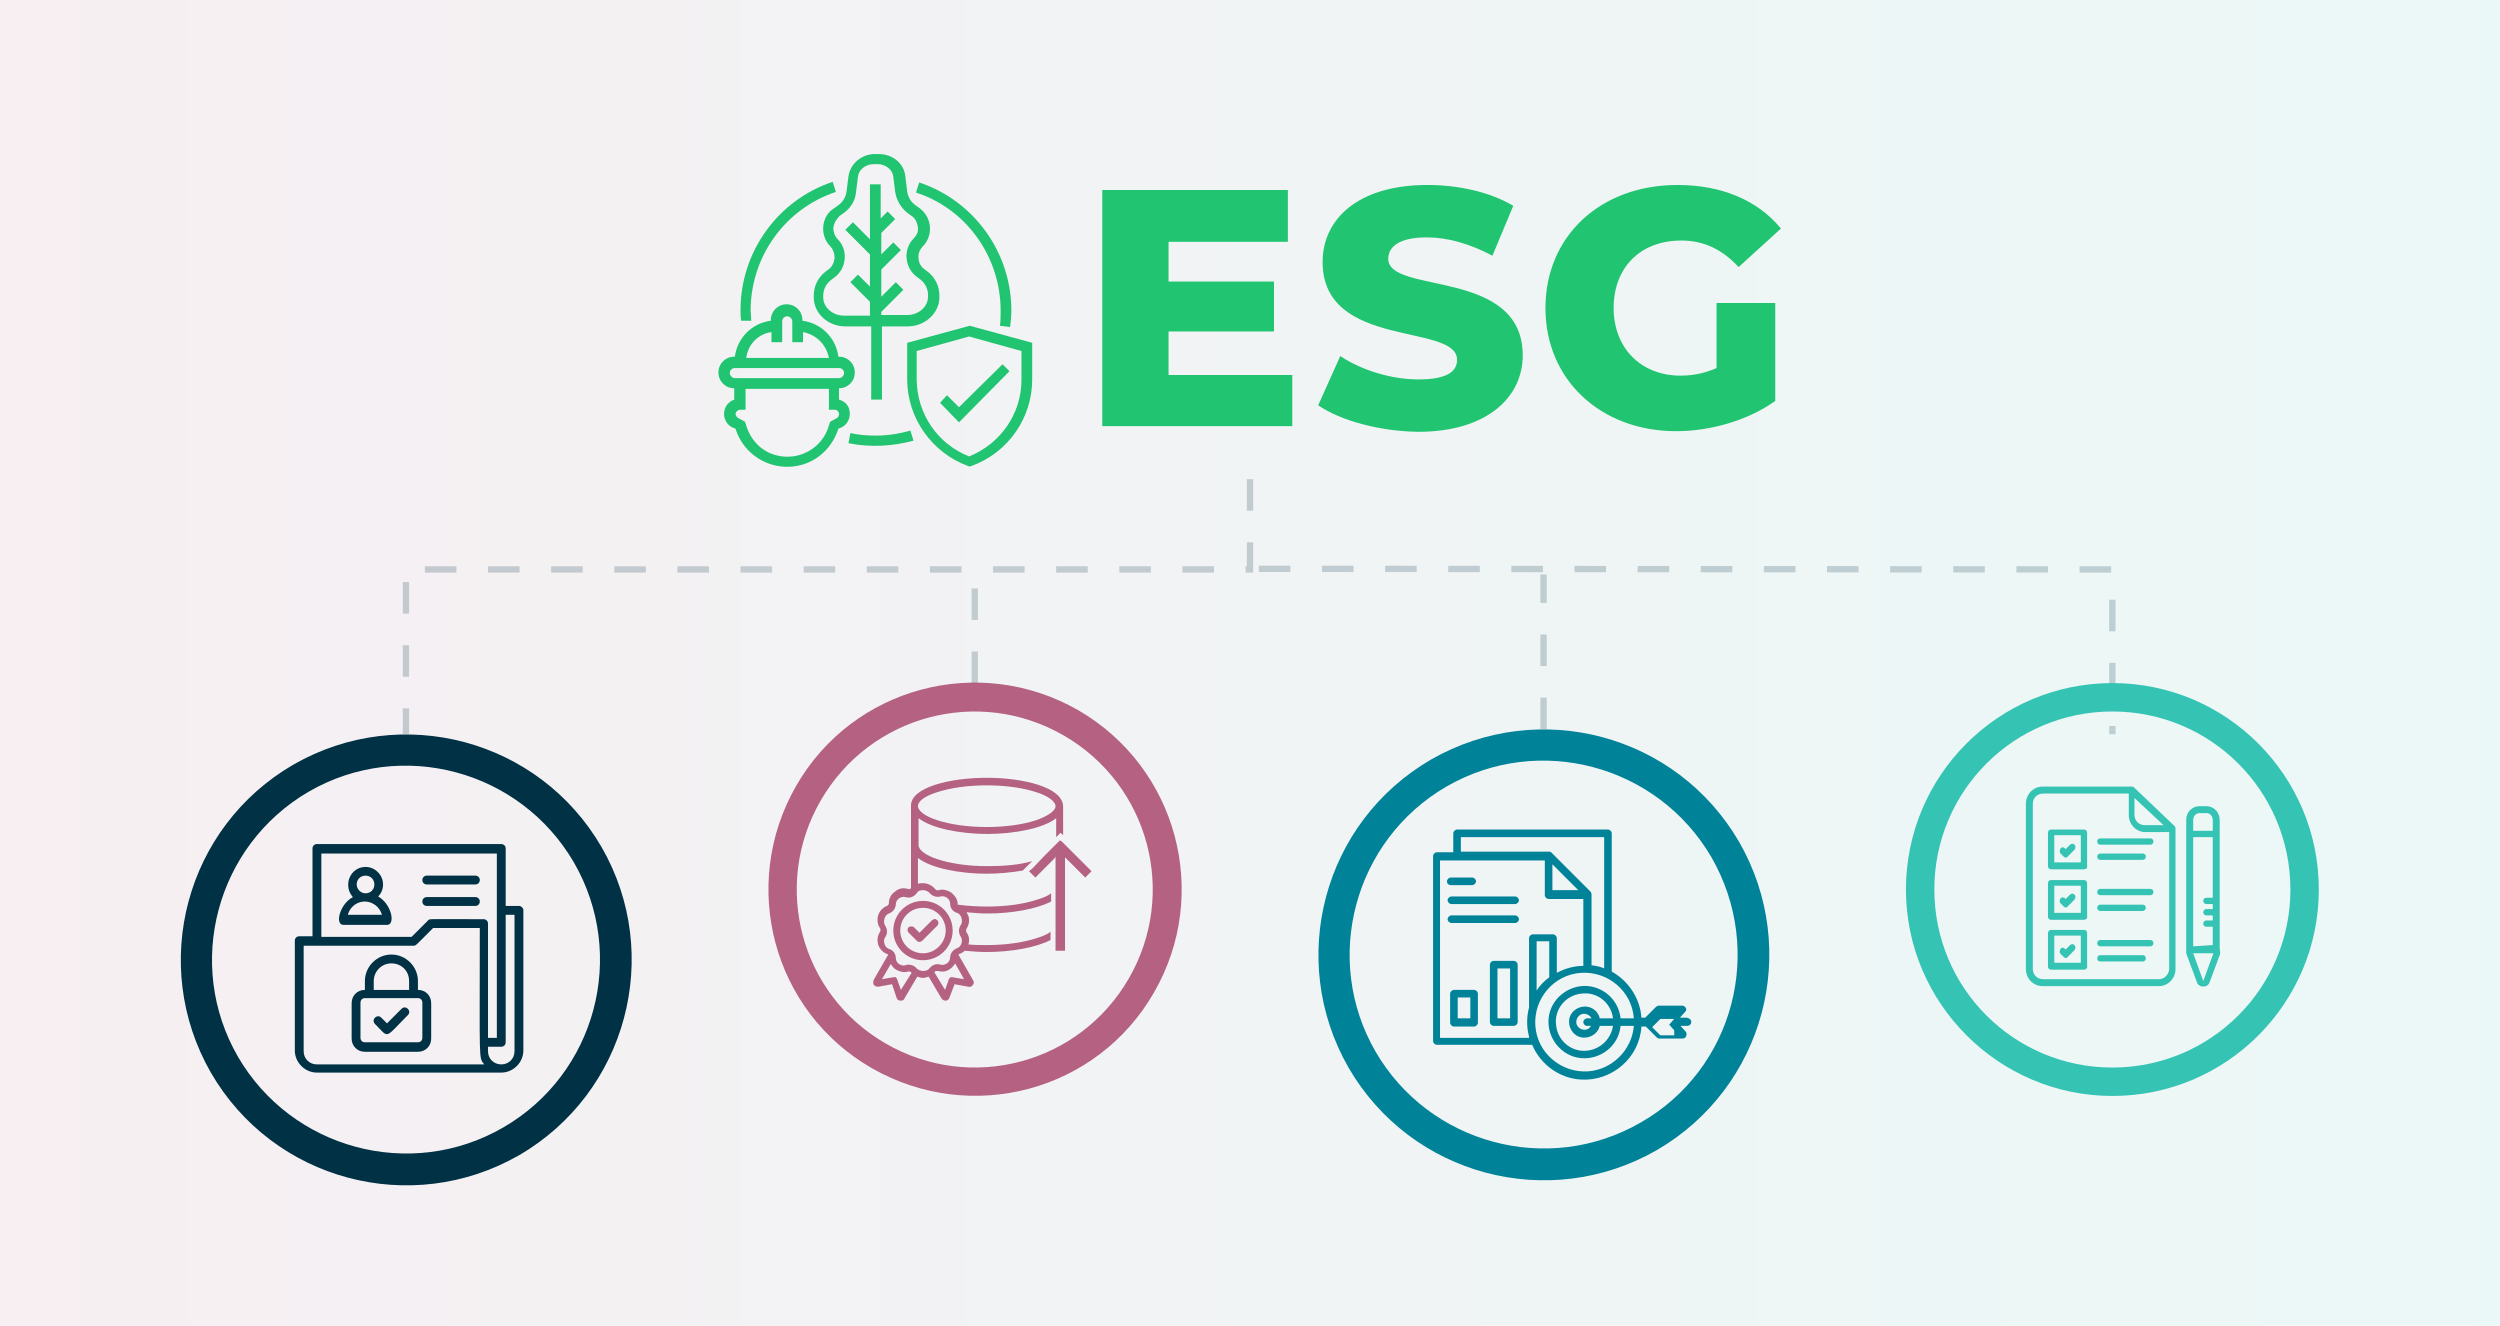 <?xml version="1.0" encoding="UTF-8"?>
<!-- Generator: Adobe Illustrator 27.7.0, SVG Export Plug-In . SVG Version: 6.00 Build 0)  -->
<svg xmlns="http://www.w3.org/2000/svg" xmlns:xlink="http://www.w3.org/1999/xlink" version="1.1" id="Layer_1" x="0px" y="0px" viewBox="0 0 396 210" style="enable-background:new 0 0 396 210;" xml:space="preserve">
<style type="text/css">
	.st0{opacity:0.1;fill:url(#SVGID_1_);enable-background:new    ;}
	.st1{fill:#21C470;}
	.st2{fill:#008299;}
	.st3{fill:#B46182;}
	.st4{fill:#003145;}
	.st5{opacity:0.2;}
	.st6{fill:#35C3B4;}
	.st7{opacity:0.1;fill:url(#SVGID_00000111870783095266107870000000793087149963635865_);enable-background:new    ;}
	.st8{opacity:0.2;fill:none;stroke:#003145;stroke-miterlimit:10;stroke-dasharray:5,5,5,5,5,5;}
	.st9{fill:#FFFFFF;}
	.st10{clip-path:url(#SVGID_00000115484833258550399480000016632660469751454112_);}
	.st11{clip-path:url(#SVGID_00000162349786477782994970000015764832493521568921_);fill:#0E2B3B;}
	.st12{clip-path:url(#SVGID_00000162349786477782994970000015764832493521568921_);fill:#EFEA5D;}
</style>
<linearGradient id="SVGID_1_" gradientUnits="userSpaceOnUse" x1="-3" y1="106.5" x2="399" y2="106.5">
	<stop offset="0" style="stop-color:#B46182"></stop>
	<stop offset="1" style="stop-color:#35C3B4"></stop>
</linearGradient>
<rect x="-3" y="-4" class="st0" width="402" height="221"></rect>
<g>
	<g>
		<path class="st1" d="M204.7,59.3v8.2h-30.1V30.1H204v8.2h-18.9v6.3h16.7v7.9h-16.7v6.9H204.7z"></path>
		<path class="st1" d="M208.8,64.2l3.5-7.8c3.3,2.2,8,3.7,12.4,3.7c4.4,0,6.1-1.2,6.1-3.1c0-5.9-21.3-1.6-21.3-15.5    c0-6.7,5.5-12.2,16.6-12.2c4.9,0,9.9,1.1,13.6,3.3l-3.3,7.9c-3.6-1.9-7.1-2.9-10.4-2.9c-4.4,0-6.1,1.5-6.1,3.4    c0,5.7,21.3,1.4,21.3,15.3c0,6.5-5.5,12.1-16.6,12.1C218.4,68.3,212.3,66.6,208.8,64.2z"></path>
		<path class="st1" d="M271.8,48h9.4v15.5c-4.3,3.1-10.3,4.8-15.7,4.8c-11.9,0-20.7-8.1-20.7-19.5c0-11.4,8.7-19.5,20.9-19.5    c7,0,12.7,2.4,16.4,6.9l-6.7,6.1c-2.6-2.8-5.5-4.2-9.1-4.2c-6.4,0-10.7,4.2-10.7,10.7c0,6.3,4.3,10.7,10.6,10.7    c2,0,3.9-0.4,5.7-1.2V48z"></path>
	</g>
	<g id="_OUTLINE_00000141456974073857056960000003003431944686021274_">
		<path class="st1" d="M130.4,35.9c-0.1,1.1,0.3,2.3,1.1,3.1c0.5,0.5,0.7,1.2,0.7,1.9c-0.1,0.7-0.4,1.4-1,1.8l-0.4,0.3    c-1.2,0.9-1.9,2.3-1.9,3.8v0.3c0,2.5,2.2,4.6,5,4.6h4.1v11.6h1.7V51.7h4.1c2.7,0,5-2.1,5-4.6v-0.3c0-1.5-0.7-2.9-1.9-3.8l-0.4-0.3    c-0.6-0.4-1-1.1-1-1.8c-0.1-0.7,0.2-1.4,0.7-1.9c0.8-0.8,1.2-2,1.1-3.1c-0.1-1.2-0.7-2.2-1.6-2.9l-0.7-0.5    c-0.7-0.5-1.2-1.3-1.3-2.2l-0.3-2.4c-0.2-2-2-3.5-4.2-3.5h-0.6c-2.1,0-3.9,1.5-4.2,3.5l-0.3,2.4c-0.1,0.9-0.6,1.7-1.3,2.2    l-0.7,0.5C131.1,33.6,130.5,34.7,130.4,35.9z M133,34.2l0.7-0.5c1.1-0.8,1.8-2,1.9-3.3l0.3-2.4c0.1-1.1,1.2-2,2.5-2h0.6    c1.3,0,2.4,0.9,2.5,2l0.3,2.4c0.2,1.3,0.9,2.5,1.9,3.3l0.7,0.5c0.6,0.4,0.9,1.1,1,1.8c0.1,0.7-0.2,1.3-0.7,1.8    c-0.8,0.8-1.2,2-1.1,3.1c0.1,1.2,0.7,2.3,1.7,3l0.4,0.3c0.8,0.6,1.3,1.5,1.3,2.5v0.3c0,1.6-1.5,2.9-3.3,2.9h-4.1v-0.5l3.5-3.5    l-1.2-1.2l-2.3,2.3v-4.3l3.1-3.1l-1.2-1.2l-1.9,1.9v-3.4l2.2-2.2l-1.2-1.2l-1.1,1.1v-5.4h-1.7v8.7l-2.7-2.7l-1.2,1.2l3.9,3.9v5.1    l-1.9-1.9l-1.2,1.2l3.1,3.1V50h-4.1c-1.8,0-3.3-1.3-3.3-2.9v-0.3c0-1,0.5-1.9,1.3-2.5l0.4-0.3c1-0.7,1.6-1.8,1.7-3    c0.1-1.2-0.3-2.3-1.1-3.1c-0.5-0.5-0.7-1.2-0.7-1.8C132.1,35.3,132.5,34.7,133,34.2z"></path>
		<path class="st1" d="M153.6,51.6l-9.9,2.7v5.8c0,6.1,3.9,11.6,9.6,13.7l0.3,0.1l0.3-0.1c5.8-2.1,9.6-7.6,9.6-13.7v-5.8L153.6,51.6    z M161.8,60.2c0,5.3-3.3,10.1-8.3,12.1c-5-2-8.2-6.7-8.3-12.1v-4.6l8.3-2.3l8.3,2.3V60.2z"></path>
		<polygon class="st1" points="150,62.6 148.9,63.8 151.9,66.9 159.9,58.8 158.8,57.7 151.9,64.5   "></polygon>
		<path class="st1" d="M132.9,63.3v-1.8c1.4,0,2.5-1.1,2.5-2.5s-1.1-2.5-2.5-2.5h-0.1c-0.4-3-2.7-5.3-5.7-5.7v-0.1    c0-1.4-1.1-2.5-2.5-2.5c-1.4,0-2.5,1.1-2.5,2.5v0.1c-3,0.4-5.3,2.7-5.7,5.7h-0.1c-1.4,0-2.5,1.1-2.5,2.5s1.1,2.5,2.5,2.5v1.8    c-1.2,0.4-1.9,1.7-1.5,3c0.2,0.6,0.6,1.1,1.2,1.4l0.5,0.2c1.4,4.5,6.1,7,10.6,5.7c2.7-0.8,4.8-2.9,5.7-5.7l0.5-0.2    c1.2-0.6,1.6-2,1.1-3.2C134.1,63.9,133.6,63.5,132.9,63.3z M122.2,52.6v1.6h1.7v-3.3c0-0.5,0.4-0.8,0.8-0.8s0.8,0.4,0.8,0.8v3.3    h1.7v-1.6c2.1,0.4,3.7,2,4.1,4.1h-13.1C118.5,54.5,120.1,52.9,122.2,52.6z M115.6,59.1c0-0.5,0.4-0.8,0.8-0.8h16.5    c0.5,0,0.8,0.4,0.8,0.8s-0.4,0.8-0.8,0.8h-16.5C116,59.9,115.6,59.5,115.6,59.1z M132.6,66.2l-1.1,0.6l-0.2,0.6    c-1,3.6-4.8,5.7-8.4,4.7c-2.3-0.6-4-2.4-4.7-4.7l-0.2-0.6l-1.1-0.6c-0.3-0.2-0.5-0.6-0.3-0.9c0.1-0.2,0.4-0.4,0.6-0.4h0.9v-3.3    h13.2v3.3h0.9c0.4,0,0.7,0.3,0.7,0.7C132.9,65.8,132.8,66.1,132.6,66.2z"></path>
		<path class="st1" d="M119,50.8c0-0.5-0.1-1.1-0.1-1.6c0-8.5,5.4-16.1,13.5-18.8l-0.5-1.6c-8.7,2.9-14.6,11.1-14.6,20.3    c0,0.6,0,1.1,0.1,1.7L119,50.8z"></path>
		<path class="st1" d="M138.7,69c-1.3,0-2.7-0.1-4-0.4l-0.3,1.6c3.4,0.7,7,0.5,10.3-0.4l-0.5-1.6C142.5,68.7,140.6,69,138.7,69z"></path>
		<path class="st1" d="M158.5,49.2c0,0.8,0,1.6-0.1,2.4l1.6,0.2c0.1-0.9,0.2-1.7,0.2-2.6c0-9.2-5.9-17.4-14.6-20.3l-0.5,1.6    C153.1,33.1,158.5,40.7,158.5,49.2z"></path>
	</g>
</g>
<g>
	<g>
		<path class="st2" d="M275.5,133.4c-9.9-17.1-31.7-22.9-48.8-13.1c-17.1,9.9-22.9,31.7-13.1,48.8c9.9,17.1,31.7,22.9,48.8,13.1    C279.5,172.3,285.3,150.5,275.5,133.4z M259.9,177.8c-14.7,8.5-33.5,3.4-42-11.2c-8.5-14.7-3.4-33.5,11.2-42    c14.7-8.5,33.5-3.4,42,11.2C279.6,150.6,274.6,169.4,259.9,177.8z"></path>
		<path class="st2" d="M229.2,139.6c0-0.3,0.3-0.6,0.6-0.6h3.4c0.3,0,0.6,0.3,0.6,0.6c0,0.3-0.3,0.6-0.6,0.6h-3.4    C229.5,140.2,229.2,140,229.2,139.6z M240,142h-10.1c-0.3,0-0.6,0.3-0.6,0.6c0,0.3,0.3,0.6,0.6,0.6H240c0.3,0,0.6-0.3,0.6-0.6    C240.6,142.3,240.3,142,240,142z M240,145h-10.1c-0.3,0-0.6,0.3-0.6,0.6s0.3,0.6,0.6,0.6H240c0.3,0,0.6-0.3,0.6-0.6    S240.3,145,240,145z M240.4,152.8v9.1c0,0.3-0.3,0.6-0.6,0.6l0,0h-3.2c-0.3,0-0.6-0.3-0.6-0.6l0,0v-9.1c0-0.3,0.3-0.6,0.6-0.6h3.2    C240.1,152.2,240.4,152.5,240.4,152.8z M239.2,153.4h-2v7.9h2V153.4z M234.1,157.4v4.6c0,0.3-0.3,0.6-0.6,0.6l0,0h-3.2    c-0.3,0-0.6-0.3-0.6-0.6l0,0v-4.6c0-0.3,0.3-0.6,0.6-0.6h3.2C233.8,156.8,234.1,157.1,234.1,157.4z M232.9,158h-2v3.3h2V158z     M267.9,161.9c0,0.3-0.3,0.6-0.6,0.6l0,0h-1.1l0.8,0.9c0.2,0.2,0.2,0.6,0,0.9c-0.1,0.1-0.3,0.2-0.4,0.2h-3.8    c-0.2,0-0.3-0.1-0.4-0.2l-1.7-1.7H260c-0.3,5-4.7,8.7-9.6,8.4c-3.4-0.2-6.4-2.4-7.7-5.5h-15.1c-0.3,0-0.6-0.3-0.6-0.6l0,0v-29.3    c0-0.3,0.3-0.6,0.6-0.6h2.6V132c0-0.3,0.3-0.6,0.6-0.6h23.9c0.3,0,0.6,0.3,0.6,0.6v21.9c2.7,1.5,4.5,4.3,4.7,7.3h0.6l1.7-1.7    c0.1-0.1,0.3-0.2,0.4-0.2h3.8c0.3,0,0.6,0.3,0.6,0.6c0,0.2-0.1,0.3-0.2,0.4l-0.8,0.9h1.1C267.6,161.3,267.9,161.5,267.9,161.9    L267.9,161.9z M231.4,134.9h14c0.2,0,0.3,0.1,0.4,0.2l6.1,6.1c0.1,0.1,0.2,0.3,0.2,0.4v11.3c0.7,0.1,1.4,0.2,2,0.5v-20.8h-22.7    V134.9z M245.9,141h4.1l-4.1-4.1V141z M242.2,164.2c-0.4-1.5-0.4-3.1,0-4.6v-11c0-0.3,0.3-0.6,0.6-0.6h3.2c0.3,0,0.6,0.3,0.6,0.6    v5.5c1.3-0.7,2.7-1.1,4.2-1.1v-10.6h-5.5c-0.3,0-0.6-0.3-0.6-0.6l0,0v-5.5h-16.6v28.1H242.2z M245.4,149.1h-2v7.8    c0.5-0.8,1.2-1.5,2-2.1V149.1z M258.8,162.5h-2.1c-0.3,3.2-3.2,5.4-6.3,5.1s-5.4-3.2-5.1-6.3s3.2-5.4,6.3-5.1    c2.7,0.3,4.8,2.4,5.1,5.1h2.1c-0.3-4.3-4.1-7.5-8.4-7.2c-4.3,0.3-7.5,4.1-7.2,8.4c0.3,4.3,4.1,7.5,8.4,7.2    C255.4,169.4,258.5,166.3,258.8,162.5z M255.5,161.3c-0.3-2.5-2.6-4.3-5.1-3.9c-2.5,0.3-4.3,2.6-3.9,5.1c0.3,2.5,2.6,4.3,5.1,3.9    c2-0.3,3.6-1.9,3.9-3.9h-2.1c-0.3,1.3-1.7,2.1-3,1.8c-1.3-0.3-2.1-1.7-1.8-3c0.3-1.3,1.7-2.1,3-1.8c0.9,0.2,1.6,0.9,1.8,1.8H255.5    z M250.8,161.9c0-0.3,0.3-0.6,0.6-0.6l0,0h0.7c-0.3-0.6-1.1-0.9-1.7-0.6c-0.6,0.3-0.9,1.1-0.6,1.7c0.3,0.6,1.1,0.9,1.7,0.6    c0.2-0.1,0.4-0.3,0.5-0.5h-0.7C251.1,162.5,250.8,162.2,250.8,161.9C250.8,161.9,250.8,161.9,250.8,161.9z M265.2,163.2l-0.8-0.9    c0,0,0,0,0,0c0,0,0,0,0,0c0,0,0,0,0,0c0,0,0,0,0,0c0,0,0,0,0,0s0,0,0,0c0,0,0,0,0,0c0,0,0,0,0,0s0,0,0,0c0,0,0,0,0,0s0,0,0,0    c0,0,0,0,0,0c0,0,0,0,0,0c0,0,0,0,0,0c0,0,0,0,0,0c0,0,0,0,0,0s0,0,0,0c0,0,0,0,0,0c0,0,0,0,0,0c0,0,0,0,0,0c0,0,0,0,0,0    c0,0,0,0,0,0c0,0,0,0,0,0c0,0,0,0,0,0c0,0,0,0,0,0c0,0,0,0,0,0c0,0,0,0,0,0s0,0,0,0s0,0,0,0c0,0,0,0,0,0c0,0,0,0,0,0c0,0,0,0,0,0    l0.8-0.9H263l-1.3,1.3l1.3,1.3H265.2z"></path>
	</g>
	<g>
		<g>
			<path class="st3" d="M170.8,112.5c-15.7-9-35.7-3.7-44.7,12c-9,15.7-3.7,35.7,12,44.7c15.7,9,35.7,3.7,44.7-12     C191.8,141.6,186.5,121.6,170.8,112.5z M178.8,155c-7.8,13.5-25,18.1-38.5,10.3s-18.1-25-10.3-38.5c7.8-13.5,25-18.1,38.5-10.3     C182,124.3,186.6,141.5,178.8,155z"></path>
		</g>
		<g>
			<path class="st3" d="M148.4,145.8c-0.2-0.2-0.6-0.2-0.8,0l-2,2l-0.9-0.9c-0.2-0.2-0.6-0.2-0.8,0c-0.2,0.2-0.2,0.6,0,0.8l1.3,1.3     c0.1,0.1,0.2,0.2,0.4,0.2c0.1,0,0.3-0.1,0.4-0.2l2.4-2.4C148.6,146.3,148.6,146,148.4,145.8z M148.4,145.8     c-0.2-0.2-0.6-0.2-0.8,0l-2,2l-0.9-0.9c-0.2-0.2-0.6-0.2-0.8,0c-0.2,0.2-0.2,0.6,0,0.8l1.3,1.3c0.1,0.1,0.2,0.2,0.4,0.2     c0.1,0,0.3-0.1,0.4-0.2l2.4-2.4C148.6,146.3,148.6,146,148.4,145.8z M148.4,145.8c-0.2-0.2-0.6-0.2-0.8,0l-2,2l-0.9-0.9     c-0.2-0.2-0.6-0.2-0.8,0c-0.2,0.2-0.2,0.6,0,0.8l1.3,1.3c0.1,0.1,0.2,0.2,0.4,0.2c0.1,0,0.3-0.1,0.4-0.2l2.4-2.4     C148.6,146.3,148.6,146,148.4,145.8z M148.4,145.8c-0.2-0.2-0.6-0.2-0.8,0l-2,2l-0.9-0.9c-0.2-0.2-0.6-0.2-0.8,0     c-0.2,0.2-0.2,0.6,0,0.8l1.3,1.3c0.1,0.1,0.2,0.2,0.4,0.2c0.1,0,0.3-0.1,0.4-0.2l2.4-2.4C148.6,146.3,148.6,146,148.4,145.8z      M148.4,145.8c-0.2-0.2-0.6-0.2-0.8,0l-2,2l-0.9-0.9c-0.2-0.2-0.6-0.2-0.8,0c-0.2,0.2-0.2,0.6,0,0.8l1.3,1.3     c0.1,0.1,0.2,0.2,0.4,0.2c0.1,0,0.3-0.1,0.4-0.2l2.4-2.4C148.6,146.3,148.6,146,148.4,145.8z M148.4,145.8     c-0.2-0.2-0.6-0.2-0.8,0l-2,2l-0.9-0.9c-0.2-0.2-0.6-0.2-0.8,0c-0.2,0.2-0.2,0.6,0,0.8l1.3,1.3c0.1,0.1,0.2,0.2,0.4,0.2     c0.1,0,0.3-0.1,0.4-0.2l2.4-2.4C148.6,146.3,148.6,146,148.4,145.8z M148.4,145.8c-0.2-0.2-0.6-0.2-0.8,0l-2,2l-0.9-0.9     c-0.2-0.2-0.6-0.2-0.8,0c-0.2,0.2-0.2,0.6,0,0.8l1.3,1.3c0.1,0.1,0.2,0.2,0.4,0.2c0.1,0,0.3-0.1,0.4-0.2l2.4-2.4     C148.6,146.3,148.6,146,148.4,145.8z M148.4,145.8c-0.2-0.2-0.6-0.2-0.8,0l-2,2l-0.9-0.9c-0.2-0.2-0.6-0.2-0.8,0     c-0.2,0.2-0.2,0.6,0,0.8l1.3,1.3c0.1,0.1,0.2,0.2,0.4,0.2c0.1,0,0.3-0.1,0.4-0.2l2.4-2.4C148.6,146.3,148.6,146,148.4,145.8z      M146.2,142.7c-2.6,0-4.7,2.1-4.7,4.7c0,2.6,2.1,4.7,4.7,4.7c2.6,0,4.7-2.1,4.7-4.7C150.9,144.8,148.8,142.7,146.2,142.7z      M146.2,151c-2,0-3.6-1.6-3.6-3.6c0-2,1.6-3.6,3.6-3.6c2,0,3.6,1.6,3.6,3.6C149.8,149.3,148.2,151,146.2,151z M147.7,145.8l-2,2     l-0.9-0.9c-0.2-0.2-0.6-0.2-0.8,0c-0.2,0.2-0.2,0.6,0,0.8l1.3,1.3c0.1,0.1,0.2,0.2,0.4,0.2c0.1,0,0.3-0.1,0.4-0.2l2.4-2.4     c0.2-0.2,0.2-0.6,0-0.8C148.2,145.5,147.9,145.5,147.7,145.8z M148.4,145.8c-0.2-0.2-0.6-0.2-0.8,0l-2,2l-0.9-0.9     c-0.2-0.2-0.6-0.2-0.8,0c-0.2,0.2-0.2,0.6,0,0.8l1.3,1.3c0.1,0.1,0.2,0.2,0.4,0.2c0.1,0,0.3-0.1,0.4-0.2l2.4-2.4     C148.6,146.3,148.6,146,148.4,145.8z M148.4,145.8c-0.2-0.2-0.6-0.2-0.8,0l-2,2l-0.9-0.9c-0.2-0.2-0.6-0.2-0.8,0     c-0.2,0.2-0.2,0.6,0,0.8l1.3,1.3c0.1,0.1,0.2,0.2,0.4,0.2c0.1,0,0.3-0.1,0.4-0.2l2.4-2.4C148.6,146.3,148.6,146,148.4,145.8z      M148.4,145.8c-0.2-0.2-0.6-0.2-0.8,0l-2,2l-0.9-0.9c-0.2-0.2-0.6-0.2-0.8,0c-0.2,0.2-0.2,0.6,0,0.8l1.3,1.3     c0.1,0.1,0.2,0.2,0.4,0.2c0.1,0,0.3-0.1,0.4-0.2l2.4-2.4C148.6,146.3,148.6,146,148.4,145.8z M148.4,145.8     c-0.2-0.2-0.6-0.2-0.8,0l-2,2l-0.9-0.9c-0.2-0.2-0.6-0.2-0.8,0c-0.2,0.2-0.2,0.6,0,0.8l1.3,1.3c0.1,0.1,0.2,0.2,0.4,0.2     c0.1,0,0.3-0.1,0.4-0.2l2.4-2.4C148.6,146.3,148.6,146,148.4,145.8z M148.4,145.8c-0.2-0.2-0.6-0.2-0.8,0l-2,2l-0.9-0.9     c-0.2-0.2-0.6-0.2-0.8,0c-0.2,0.2-0.2,0.6,0,0.8l1.3,1.3c0.1,0.1,0.2,0.2,0.4,0.2c0.1,0,0.3-0.1,0.4-0.2l2.4-2.4     C148.6,146.3,148.6,146,148.4,145.8z M148.4,145.8c-0.2-0.2-0.6-0.2-0.8,0l-2,2l-0.9-0.9c-0.2-0.2-0.6-0.2-0.8,0     c-0.2,0.2-0.2,0.6,0,0.8l1.3,1.3c0.1,0.1,0.2,0.2,0.4,0.2c0.1,0,0.3-0.1,0.4-0.2l2.4-2.4C148.6,146.3,148.6,146,148.4,145.8z      M148.4,145.8c-0.2-0.2-0.6-0.2-0.8,0l-2,2l-0.9-0.9c-0.2-0.2-0.6-0.2-0.8,0c-0.2,0.2-0.2,0.6,0,0.8l1.3,1.3     c0.1,0.1,0.2,0.2,0.4,0.2c0.1,0,0.3-0.1,0.4-0.2l2.4-2.4C148.6,146.3,148.6,146,148.4,145.8z M148.4,145.8     c-0.2-0.2-0.6-0.2-0.8,0l-2,2l-0.9-0.9c-0.2-0.2-0.6-0.2-0.8,0c-0.2,0.2-0.2,0.6,0,0.8l1.3,1.3c0.1,0.1,0.2,0.2,0.4,0.2     c0.1,0,0.3-0.1,0.4-0.2l2.4-2.4C148.6,146.3,148.6,146,148.4,145.8z M148.4,145.8c-0.2-0.2-0.6-0.2-0.8,0l-2,2l-0.9-0.9     c-0.2-0.2-0.6-0.2-0.8,0c-0.2,0.2-0.2,0.6,0,0.8l1.3,1.3c0.1,0.1,0.2,0.2,0.4,0.2c0.1,0,0.3-0.1,0.4-0.2l2.4-2.4     C148.6,146.3,148.6,146,148.4,145.8z M148.4,145.8c-0.2-0.2-0.6-0.2-0.8,0l-2,2l-0.9-0.9c-0.2-0.2-0.6-0.2-0.8,0     c-0.2,0.2-0.2,0.6,0,0.8l1.3,1.3c0.1,0.1,0.2,0.2,0.4,0.2c0.1,0,0.3-0.1,0.4-0.2l2.4-2.4C148.6,146.3,148.6,146,148.4,145.8z      M148.4,145.8c-0.2-0.2-0.6-0.2-0.8,0l-2,2l-0.9-0.9c-0.2-0.2-0.6-0.2-0.8,0c-0.2,0.2-0.2,0.6,0,0.8l1.3,1.3     c0.1,0.1,0.2,0.2,0.4,0.2c0.1,0,0.3-0.1,0.4-0.2l2.4-2.4C148.6,146.3,148.6,146,148.4,145.8z M148.4,145.8     c-0.2-0.2-0.6-0.2-0.8,0l-2,2l-0.9-0.9c-0.2-0.2-0.6-0.2-0.8,0c-0.2,0.2-0.2,0.6,0,0.8l1.3,1.3c0.1,0.1,0.2,0.2,0.4,0.2     c0.1,0,0.3-0.1,0.4-0.2l2.4-2.4C148.6,146.3,148.6,146,148.4,145.8z M146.2,142.7c-2.6,0-4.7,2.1-4.7,4.7c0,2.6,2.1,4.7,4.7,4.7     c2.6,0,4.7-2.1,4.7-4.7C150.9,144.8,148.8,142.7,146.2,142.7z M146.2,151c-2,0-3.6-1.6-3.6-3.6c0-2,1.6-3.6,3.6-3.6     c2,0,3.6,1.6,3.6,3.6C149.8,149.3,148.2,151,146.2,151z M147.7,145.8l-2,2l-0.9-0.9c-0.2-0.2-0.6-0.2-0.8,0     c-0.2,0.2-0.2,0.6,0,0.8l1.3,1.3c0.1,0.1,0.2,0.2,0.4,0.2c0.1,0,0.3-0.1,0.4-0.2l2.4-2.4c0.2-0.2,0.2-0.6,0-0.8     C148.2,145.5,147.9,145.5,147.7,145.8z M148.4,145.8c-0.2-0.2-0.6-0.2-0.8,0l-2,2l-0.9-0.9c-0.2-0.2-0.6-0.2-0.8,0     c-0.2,0.2-0.2,0.6,0,0.8l1.3,1.3c0.1,0.1,0.2,0.2,0.4,0.2c0.1,0,0.3-0.1,0.4-0.2l2.4-2.4C148.6,146.3,148.6,146,148.4,145.8z      M148.4,145.8c-0.2-0.2-0.6-0.2-0.8,0l-2,2l-0.9-0.9c-0.2-0.2-0.6-0.2-0.8,0c-0.2,0.2-0.2,0.6,0,0.8l1.3,1.3     c0.1,0.1,0.2,0.2,0.4,0.2c0.1,0,0.3-0.1,0.4-0.2l2.4-2.4C148.6,146.3,148.6,146,148.4,145.8z M148.4,145.8     c-0.2-0.2-0.6-0.2-0.8,0l-2,2l-0.9-0.9c-0.2-0.2-0.6-0.2-0.8,0c-0.2,0.2-0.2,0.6,0,0.8l1.3,1.3c0.1,0.1,0.2,0.2,0.4,0.2     c0.1,0,0.3-0.1,0.4-0.2l2.4-2.4C148.6,146.3,148.6,146,148.4,145.8z M148.4,145.8c-0.2-0.2-0.6-0.2-0.8,0l-2,2l-0.9-0.9     c-0.2-0.2-0.6-0.2-0.8,0c-0.2,0.2-0.2,0.6,0,0.8l1.3,1.3c0.1,0.1,0.2,0.2,0.4,0.2c0.1,0,0.3-0.1,0.4-0.2l2.4-2.4     C148.6,146.3,148.6,146,148.4,145.8z M148.4,145.8c-0.2-0.2-0.6-0.2-0.8,0l-2,2l-0.9-0.9c-0.2-0.2-0.6-0.2-0.8,0     c-0.2,0.2-0.2,0.6,0,0.8l1.3,1.3c0.1,0.1,0.2,0.2,0.4,0.2c0.1,0,0.3-0.1,0.4-0.2l2.4-2.4C148.6,146.3,148.6,146,148.4,145.8z      M148.4,145.8c-0.2-0.2-0.6-0.2-0.8,0l-2,2l-0.9-0.9c-0.2-0.2-0.6-0.2-0.8,0c-0.2,0.2-0.2,0.6,0,0.8l1.3,1.3     c0.1,0.1,0.2,0.2,0.4,0.2c0.1,0,0.3-0.1,0.4-0.2l2.4-2.4C148.6,146.3,148.6,146,148.4,145.8z M148.4,145.8     c-0.2-0.2-0.6-0.2-0.8,0l-2,2l-0.9-0.9c-0.2-0.2-0.6-0.2-0.8,0c-0.2,0.2-0.2,0.6,0,0.8l1.3,1.3c0.1,0.1,0.2,0.2,0.4,0.2     c0.1,0,0.3-0.1,0.4-0.2l2.4-2.4C148.6,146.3,148.6,146,148.4,145.8z M148.4,145.8c-0.2-0.2-0.6-0.2-0.8,0l-2,2l-0.9-0.9     c-0.2-0.2-0.6-0.2-0.8,0c-0.2,0.2-0.2,0.6,0,0.8l1.3,1.3c0.1,0.1,0.2,0.2,0.4,0.2c0.1,0,0.3-0.1,0.4-0.2l2.4-2.4     C148.6,146.3,148.6,146,148.4,145.8z M148.4,145.8c-0.2-0.2-0.6-0.2-0.8,0l-2,2l-0.9-0.9c-0.2-0.2-0.6-0.2-0.8,0     c-0.2,0.2-0.2,0.6,0,0.8l1.3,1.3c0.1,0.1,0.2,0.2,0.4,0.2c0.1,0,0.3-0.1,0.4-0.2l2.4-2.4C148.6,146.3,148.6,146,148.4,145.8z      M148.4,145.8c-0.2-0.2-0.6-0.2-0.8,0l-2,2l-0.9-0.9c-0.2-0.2-0.6-0.2-0.8,0c-0.2,0.2-0.2,0.6,0,0.8l1.3,1.3     c0.1,0.1,0.2,0.2,0.4,0.2c0.1,0,0.3-0.1,0.4-0.2l2.4-2.4C148.6,146.3,148.6,146,148.4,145.8z M148.4,145.8     c-0.2-0.2-0.6-0.2-0.8,0l-2,2l-0.9-0.9c-0.2-0.2-0.6-0.2-0.8,0c-0.2,0.2-0.2,0.6,0,0.8l1.3,1.3c0.1,0.1,0.2,0.2,0.4,0.2     c0.1,0,0.3-0.1,0.4-0.2l2.4-2.4C148.6,146.3,148.6,146,148.4,145.8z M148.4,145.8c-0.2-0.2-0.6-0.2-0.8,0l-2,2l-0.9-0.9     c-0.2-0.2-0.6-0.2-0.8,0c-0.2,0.2-0.2,0.6,0,0.8l1.3,1.3c0.1,0.1,0.2,0.2,0.4,0.2c0.1,0,0.3-0.1,0.4-0.2l2.4-2.4     C148.6,146.3,148.6,146,148.4,145.8z M146.2,142.7c-2.6,0-4.7,2.1-4.7,4.7c0,2.6,2.1,4.7,4.7,4.7c2.6,0,4.7-2.1,4.7-4.7     C150.9,144.8,148.8,142.7,146.2,142.7z M146.2,151c-2,0-3.6-1.6-3.6-3.6c0-2,1.6-3.6,3.6-3.6c2,0,3.6,1.6,3.6,3.6     C149.8,149.3,148.2,151,146.2,151z M147.7,145.8l-2,2l-0.9-0.9c-0.2-0.2-0.6-0.2-0.8,0c-0.2,0.2-0.2,0.6,0,0.8l1.3,1.3     c0.1,0.1,0.2,0.2,0.4,0.2c0.1,0,0.3-0.1,0.4-0.2l2.4-2.4c0.2-0.2,0.2-0.6,0-0.8C148.2,145.5,147.9,145.5,147.7,145.8z      M148.4,145.8c-0.2-0.2-0.6-0.2-0.8,0l-2,2l-0.9-0.9c-0.2-0.2-0.6-0.2-0.8,0c-0.2,0.2-0.2,0.6,0,0.8l1.3,1.3     c0.1,0.1,0.2,0.2,0.4,0.2c0.1,0,0.3-0.1,0.4-0.2l2.4-2.4C148.6,146.3,148.6,146,148.4,145.8z M148.4,145.8     c-0.2-0.2-0.6-0.2-0.8,0l-2,2l-0.9-0.9c-0.2-0.2-0.6-0.2-0.8,0c-0.2,0.2-0.2,0.6,0,0.8l1.3,1.3c0.1,0.1,0.2,0.2,0.4,0.2     c0.1,0,0.3-0.1,0.4-0.2l2.4-2.4C148.6,146.3,148.6,146,148.4,145.8z M148.4,145.8c-0.2-0.2-0.6-0.2-0.8,0l-2,2l-0.9-0.9     c-0.2-0.2-0.6-0.2-0.8,0c-0.2,0.2-0.2,0.6,0,0.8l1.3,1.3c0.1,0.1,0.2,0.2,0.4,0.2c0.1,0,0.3-0.1,0.4-0.2l2.4-2.4     C148.6,146.3,148.6,146,148.4,145.8z M148.4,145.8c-0.2-0.2-0.6-0.2-0.8,0l-2,2l-0.9-0.9c-0.2-0.2-0.6-0.2-0.8,0     c-0.2,0.2-0.2,0.6,0,0.8l1.3,1.3c0.1,0.1,0.2,0.2,0.4,0.2c0.1,0,0.3-0.1,0.4-0.2l2.4-2.4C148.6,146.3,148.6,146,148.4,145.8z      M148.4,145.8c-0.2-0.2-0.6-0.2-0.8,0l-2,2l-0.9-0.9c-0.2-0.2-0.6-0.2-0.8,0c-0.2,0.2-0.2,0.6,0,0.8l1.3,1.3     c0.1,0.1,0.2,0.2,0.4,0.2c0.1,0,0.3-0.1,0.4-0.2l2.4-2.4C148.6,146.3,148.6,146,148.4,145.8z M148.4,145.8     c-0.2-0.2-0.6-0.2-0.8,0l-2,2l-0.9-0.9c-0.2-0.2-0.6-0.2-0.8,0c-0.2,0.2-0.2,0.6,0,0.8l1.3,1.3c0.1,0.1,0.2,0.2,0.4,0.2     c0.1,0,0.3-0.1,0.4-0.2l2.4-2.4C148.6,146.3,148.6,146,148.4,145.8z M148.4,145.8c-0.2-0.2-0.6-0.2-0.8,0l-2,2l-0.9-0.9     c-0.2-0.2-0.6-0.2-0.8,0c-0.2,0.2-0.2,0.6,0,0.8l1.3,1.3c0.1,0.1,0.2,0.2,0.4,0.2c0.1,0,0.3-0.1,0.4-0.2l2.4-2.4     C148.6,146.3,148.6,146,148.4,145.8z M148.4,145.8c-0.2-0.2-0.6-0.2-0.8,0l-2,2l-0.9-0.9c-0.2-0.2-0.6-0.2-0.8,0     c-0.2,0.2-0.2,0.6,0,0.8l1.3,1.3c0.1,0.1,0.2,0.2,0.4,0.2c0.1,0,0.3-0.1,0.4-0.2l2.4-2.4C148.6,146.3,148.6,146,148.4,145.8z      M146.2,142.7c-2.6,0-4.7,2.1-4.7,4.7c0,2.6,2.1,4.7,4.7,4.7c2.6,0,4.7-2.1,4.7-4.7C150.9,144.8,148.8,142.7,146.2,142.7z      M146.2,151c-2,0-3.6-1.6-3.6-3.6c0-2,1.6-3.6,3.6-3.6c2,0,3.6,1.6,3.6,3.6C149.8,149.3,148.2,151,146.2,151z M147.7,145.8l-2,2     l-0.9-0.9c-0.2-0.2-0.6-0.2-0.8,0c-0.2,0.2-0.2,0.6,0,0.8l1.3,1.3c0.1,0.1,0.2,0.2,0.4,0.2c0.1,0,0.3-0.1,0.4-0.2l2.4-2.4     c0.2-0.2,0.2-0.6,0-0.8C148.2,145.5,147.9,145.5,147.7,145.8z M148.4,145.8c-0.2-0.2-0.6-0.2-0.8,0l-2,2l-0.9-0.9     c-0.2-0.2-0.6-0.2-0.8,0c-0.2,0.2-0.2,0.6,0,0.8l1.3,1.3c0.1,0.1,0.2,0.2,0.4,0.2c0.1,0,0.3-0.1,0.4-0.2l2.4-2.4     C148.6,146.3,148.6,146,148.4,145.8z M148.4,145.8c-0.2-0.2-0.6-0.2-0.8,0l-2,2l-0.9-0.9c-0.2-0.2-0.6-0.2-0.8,0     c-0.2,0.2-0.2,0.6,0,0.8l1.3,1.3c0.1,0.1,0.2,0.2,0.4,0.2c0.1,0,0.3-0.1,0.4-0.2l2.4-2.4C148.6,146.3,148.6,146,148.4,145.8z      M148.4,145.8c-0.2-0.2-0.6-0.2-0.8,0l-2,2l-0.9-0.9c-0.2-0.2-0.6-0.2-0.8,0c-0.2,0.2-0.2,0.6,0,0.8l1.3,1.3     c0.1,0.1,0.2,0.2,0.4,0.2c0.1,0,0.3-0.1,0.4-0.2l2.4-2.4C148.6,146.3,148.6,146,148.4,145.8z M148.4,145.8     c-0.2-0.2-0.6-0.2-0.8,0l-2,2l-0.9-0.9c-0.2-0.2-0.6-0.2-0.8,0c-0.2,0.2-0.2,0.6,0,0.8l1.3,1.3c0.1,0.1,0.2,0.2,0.4,0.2     c0.1,0,0.3-0.1,0.4-0.2l2.4-2.4C148.6,146.3,148.6,146,148.4,145.8z M148.4,145.8c-0.2-0.2-0.6-0.2-0.8,0l-2,2l-0.9-0.9     c-0.2-0.2-0.6-0.2-0.8,0c-0.2,0.2-0.2,0.6,0,0.8l1.3,1.3c0.1,0.1,0.2,0.2,0.4,0.2c0.1,0,0.3-0.1,0.4-0.2l2.4-2.4     C148.6,146.3,148.6,146,148.4,145.8z M148.4,145.8c-0.2-0.2-0.6-0.2-0.8,0l-2,2l-0.9-0.9c-0.2-0.2-0.6-0.2-0.8,0     c-0.2,0.2-0.2,0.6,0,0.8l1.3,1.3c0.1,0.1,0.2,0.2,0.4,0.2c0.1,0,0.3-0.1,0.4-0.2l2.4-2.4C148.6,146.3,148.6,146,148.4,145.8z      M148.4,145.8c-0.2-0.2-0.6-0.2-0.8,0l-2,2l-0.9-0.9c-0.2-0.2-0.6-0.2-0.8,0c-0.2,0.2-0.2,0.6,0,0.8l1.3,1.3     c0.1,0.1,0.2,0.2,0.4,0.2c0.1,0,0.3-0.1,0.4-0.2l2.4-2.4C148.6,146.3,148.6,146,148.4,145.8z M148.4,145.8     c-0.2-0.2-0.6-0.2-0.8,0l-2,2l-0.9-0.9c-0.2-0.2-0.6-0.2-0.8,0c-0.2,0.2-0.2,0.6,0,0.8l1.3,1.3c0.1,0.1,0.2,0.2,0.4,0.2     c0.1,0,0.3-0.1,0.4-0.2l2.4-2.4C148.6,146.3,148.6,146,148.4,145.8z M146.2,142.7c-2.6,0-4.7,2.1-4.7,4.7c0,2.6,2.1,4.7,4.7,4.7     c2.6,0,4.7-2.1,4.7-4.7C150.9,144.8,148.8,142.7,146.2,142.7z M146.2,151c-2,0-3.6-1.6-3.6-3.6c0-2,1.6-3.6,3.6-3.6     c2,0,3.6,1.6,3.6,3.6C149.8,149.3,148.2,151,146.2,151z M147.7,145.8l-2,2l-0.9-0.9c-0.2-0.2-0.6-0.2-0.8,0     c-0.2,0.2-0.2,0.6,0,0.8l1.3,1.3c0.1,0.1,0.2,0.2,0.4,0.2c0.1,0,0.3-0.1,0.4-0.2l2.4-2.4c0.2-0.2,0.2-0.6,0-0.8     C148.2,145.5,147.9,145.5,147.7,145.8z M148.4,145.8c-0.2-0.2-0.6-0.2-0.8,0l-2,2l-0.9-0.9c-0.2-0.2-0.6-0.2-0.8,0     c-0.2,0.2-0.2,0.6,0,0.8l1.3,1.3c0.1,0.1,0.2,0.2,0.4,0.2c0.1,0,0.3-0.1,0.4-0.2l2.4-2.4C148.6,146.3,148.6,146,148.4,145.8z      M148.4,145.8c-0.2-0.2-0.6-0.2-0.8,0l-2,2l-0.9-0.9c-0.2-0.2-0.6-0.2-0.8,0c-0.2,0.2-0.2,0.6,0,0.8l1.3,1.3     c0.1,0.1,0.2,0.2,0.4,0.2c0.1,0,0.3-0.1,0.4-0.2l2.4-2.4C148.6,146.3,148.6,146,148.4,145.8z M148.4,145.8     c-0.2-0.2-0.6-0.2-0.8,0l-2,2l-0.9-0.9c-0.2-0.2-0.6-0.2-0.8,0c-0.2,0.2-0.2,0.6,0,0.8l1.3,1.3c0.1,0.1,0.2,0.2,0.4,0.2     c0.1,0,0.3-0.1,0.4-0.2l2.4-2.4C148.6,146.3,148.6,146,148.4,145.8z M148.4,145.8c-0.2-0.2-0.6-0.2-0.8,0l-2,2l-0.9-0.9     c-0.2-0.2-0.6-0.2-0.8,0c-0.2,0.2-0.2,0.6,0,0.8l1.3,1.3c0.1,0.1,0.2,0.2,0.4,0.2c0.1,0,0.3-0.1,0.4-0.2l2.4-2.4     C148.6,146.3,148.6,146,148.4,145.8z M146.2,142.7c-2.6,0-4.7,2.1-4.7,4.7c0,2.6,2.1,4.7,4.7,4.7c2.6,0,4.7-2.1,4.7-4.7     C150.9,144.8,148.8,142.7,146.2,142.7z M146.2,151c-2,0-3.6-1.6-3.6-3.6c0-2,1.6-3.6,3.6-3.6c2,0,3.6,1.6,3.6,3.6     C149.8,149.3,148.2,151,146.2,151z M147.7,145.8l-2,2l-0.9-0.9c-0.2-0.2-0.6-0.2-0.8,0c-0.2,0.2-0.2,0.6,0,0.8l1.3,1.3     c0.1,0.1,0.2,0.2,0.4,0.2c0.1,0,0.3-0.1,0.4-0.2l2.4-2.4c0.2-0.2,0.2-0.6,0-0.8C148.2,145.5,147.9,145.5,147.7,145.8z      M148.4,145.8c-0.2-0.2-0.6-0.2-0.8,0l-2,2l-0.9-0.9c-0.2-0.2-0.6-0.2-0.8,0c-0.2,0.2-0.2,0.6,0,0.8l1.3,1.3     c0.1,0.1,0.2,0.2,0.4,0.2c0.1,0,0.3-0.1,0.4-0.2l2.4-2.4C148.6,146.3,148.6,146,148.4,145.8z M148.4,145.8     c-0.2-0.2-0.6-0.2-0.8,0l-2,2l-0.9-0.9c-0.2-0.2-0.6-0.2-0.8,0c-0.2,0.2-0.2,0.6,0,0.8l1.3,1.3c0.1,0.1,0.2,0.2,0.4,0.2     c0.1,0,0.3-0.1,0.4-0.2l2.4-2.4C148.6,146.3,148.6,146,148.4,145.8z M148.4,145.8c-0.2-0.2-0.6-0.2-0.8,0l-2,2l-0.9-0.9     c-0.2-0.2-0.6-0.2-0.8,0c-0.2,0.2-0.2,0.6,0,0.8l1.3,1.3c0.1,0.1,0.2,0.2,0.4,0.2c0.1,0,0.3-0.1,0.4-0.2l2.4-2.4     C148.6,146.3,148.6,146,148.4,145.8z M148.4,145.8c-0.2-0.2-0.6-0.2-0.8,0l-2,2l-0.9-0.9c-0.2-0.2-0.6-0.2-0.8,0     c-0.2,0.2-0.2,0.6,0,0.8l1.3,1.3c0.1,0.1,0.2,0.2,0.4,0.2c0.1,0,0.3-0.1,0.4-0.2l2.4-2.4C148.6,146.3,148.6,146,148.4,145.8z      M146.2,142.7c-2.6,0-4.7,2.1-4.7,4.7c0,2.6,2.1,4.7,4.7,4.7c2.6,0,4.7-2.1,4.7-4.7C150.9,144.8,148.8,142.7,146.2,142.7z      M146.2,151c-2,0-3.6-1.6-3.6-3.6c0-2,1.6-3.6,3.6-3.6c2,0,3.6,1.6,3.6,3.6C149.8,149.3,148.2,151,146.2,151z M147.7,145.8l-2,2     l-0.9-0.9c-0.2-0.2-0.6-0.2-0.8,0c-0.2,0.2-0.2,0.6,0,0.8l1.3,1.3c0.1,0.1,0.2,0.2,0.4,0.2c0.1,0,0.3-0.1,0.4-0.2l2.4-2.4     c0.2-0.2,0.2-0.6,0-0.8C148.2,145.5,147.9,145.5,147.7,145.8z M146.2,142.7c-2.6,0-4.7,2.1-4.7,4.7c0,2.6,2.1,4.7,4.7,4.7     c2.6,0,4.7-2.1,4.7-4.7C150.9,144.8,148.8,142.7,146.2,142.7z M146.2,151c-2,0-3.6-1.6-3.6-3.6c0-2,1.6-3.6,3.6-3.6     c2,0,3.6,1.6,3.6,3.6C149.8,149.3,148.2,151,146.2,151z M147.7,145.8l-2,2l-0.9-0.9c-0.2-0.2-0.6-0.2-0.8,0     c-0.2,0.2-0.2,0.6,0,0.8l1.3,1.3c0.1,0.1,0.2,0.2,0.4,0.2c0.1,0,0.3-0.1,0.4-0.2l2.4-2.4c0.2-0.2,0.2-0.6,0-0.8     C148.2,145.5,147.9,145.5,147.7,145.8z M156.3,123.2c-5.8,0-12,1.5-12,4.4v13.1c-0.1,0.1-0.3,0.2-0.5,0.1c-0.7-0.2-1.4-0.1-2,0.4     c-0.6,0.4-1,1.1-1,1.8c0,0.2-0.1,0.4-0.3,0.5c-0.6,0.2-1.2,0.8-1.4,1.5c-0.2,0.7-0.1,1.5,0.3,2c0.1,0.2,0.1,0.4,0,0.6     c-0.4,0.6-0.5,1.3-0.3,2c0.2,0.7,0.8,1.3,1.4,1.5c0.1,0,0.1,0.1,0.2,0.1l-2.3,4c-0.1,0.2-0.1,0.6,0,0.8c0.2,0.2,0.4,0.3,0.7,0.3     l2.2-0.4l0.7,2.1c0.1,0.3,0.3,0.5,0.6,0.5h0.1c0.3,0,0.5-0.1,0.6-0.4l2-3.4c0.3,0.1,0.6,0.2,0.9,0.2c0.3,0,0.6-0.1,0.9-0.2l2,3.4     c0.1,0.2,0.4,0.4,0.6,0.4h0.1c0.3,0,0.5-0.2,0.6-0.5l0.8-2.1l2.2,0.4c0.3,0.1,0.6-0.1,0.7-0.3c0.2-0.2,0.2-0.5,0-0.8l-2.3-4     c0.1,0,0.1-0.1,0.2-0.1c0.3-0.1,0.6-0.3,0.8-0.5c1.1,0.1,2.3,0.2,3.5,0.2c3.8,0,7.8-0.7,10.1-1.9v-1.3c-0.5,0.4-1.2,0.7-2.2,1     c-2.1,0.7-4.9,1.1-7.9,1.1c-1,0-2,0-2.9-0.1c0.2-0.7,0.1-1.4-0.3-1.9c-0.1-0.2-0.1-0.4,0-0.6c0.4-0.6,0.5-1.3,0.3-2     c-0.1-0.2-0.2-0.4-0.3-0.6c1.1,0.1,2.1,0.2,3.3,0.2c3.8,0,7.8-0.7,10.1-1.9v-1.3c-0.5,0.4-1.2,0.7-2.2,1     c-2.1,0.7-4.9,1.1-7.9,1.1c-1.6,0-3.2-0.1-4.7-0.3v-0.1c0-0.7-0.4-1.3-1-1.8c-0.6-0.4-1.4-0.6-2-0.4c-0.2,0.1-0.4,0-0.6-0.2     c-0.4-0.5-1.1-0.9-1.9-0.9c-0.3,0-0.6,0-0.8,0.1v-4.1c2,1.6,6.6,2.5,10.9,2.5c1.9,0,3.9-0.2,5.7-0.5l0.4-0.4l1.1-1.1     c-2,0.6-4.5,0.8-7.1,0.8c-3,0-5.8-0.4-7.9-1.1c-1.9-0.6-3-1.5-3-2.2v-4.3c2,1.6,6.6,2.5,10.9,2.5c4.3,0,8.9-0.9,10.9-2.5v3     l0.1-0.1l0.6-0.6l0.4,0.4v-4.6C168.3,124.7,162.1,123.2,156.3,123.2z M142.7,156.8l-0.6-1.7c-0.1-0.3-0.3-0.4-0.6-0.3l-1.8,0.3     l1.4-2.4c0.2,0.3,0.4,0.6,0.7,0.8c0.6,0.4,1.4,0.6,2,0.4c0.2-0.1,0.4,0,0.6,0.2c0,0,0,0,0,0L142.7,156.8z M152.7,155.1l-1.8-0.3     c-0.3-0.1-0.5,0.1-0.6,0.3l-0.6,1.7L148,154c0,0,0,0,0,0c0.1-0.2,0.3-0.2,0.6-0.2c0.7,0.2,1.4,0.1,2-0.4c0.3-0.2,0.5-0.5,0.7-0.8     L152.7,155.1z M146.2,141c0.4,0,0.8,0.2,1,0.4c0.4,0.5,1.1,0.8,1.8,0.6c0.3-0.1,0.7,0,1,0.2c0.3,0.2,0.5,0.6,0.5,0.9     c0,0.7,0.4,1.3,1.1,1.5c0.3,0.1,0.6,0.4,0.7,0.8c0.1,0.4,0.1,0.8-0.1,1.1c-0.4,0.6-0.4,1.3,0,1.9c0.2,0.3,0.2,0.7,0.1,1     c-0.1,0.4-0.4,0.7-0.7,0.8c-0.6,0.2-1.1,0.8-1.1,1.5c0,0.3-0.2,0.7-0.5,0.9c-0.3,0.2-0.7,0.3-1,0.2c-0.7-0.2-1.3,0-1.8,0.6     c-0.2,0.3-0.6,0.4-1,0.4c-0.4,0-0.8-0.2-1-0.4c-0.3-0.4-0.8-0.6-1.3-0.6c-0.2,0-0.3,0-0.5,0.1c-0.3,0.1-0.7,0-1-0.2     c-0.3-0.2-0.5-0.6-0.5-0.9c0-0.7-0.4-1.3-1.1-1.5c-0.3-0.1-0.6-0.4-0.7-0.8c-0.1-0.4-0.1-0.8,0.1-1c0.4-0.6,0.4-1.3,0-1.9     c-0.2-0.3-0.2-0.7-0.1-1.1c0.1-0.4,0.4-0.7,0.7-0.8c0.6-0.2,1.1-0.8,1.1-1.5c0-0.3,0.2-0.7,0.5-0.9c0.3-0.2,0.7-0.3,1-0.2     c0.7,0.2,1.3,0,1.8-0.6C145.4,141.1,145.8,141,146.2,141z M164.2,129.9c-2.1,0.7-4.9,1.1-7.9,1.1c-3,0-5.8-0.4-7.9-1.1     c-1.9-0.6-3-1.5-3-2.2c0-0.8,1.1-1.6,3-2.2c2.1-0.7,4.9-1.1,7.9-1.1c3,0,5.8,0.4,7.9,1.1c1.9,0.6,3,1.5,3,2.2     C167.2,128.4,166.1,129.2,164.2,129.9z M141.5,147.4c0,2.6,2.1,4.7,4.7,4.7c2.6,0,4.7-2.1,4.7-4.7c0-2.6-2.1-4.7-4.7-4.7     C143.6,142.7,141.5,144.8,141.5,147.4z M146.2,143.8c2,0,3.6,1.6,3.6,3.6c0,2-1.6,3.6-3.6,3.6c-2,0-3.6-1.6-3.6-3.6     C142.6,145.4,144.2,143.8,146.2,143.8z M145.3,149c0.1,0.1,0.2,0.2,0.4,0.2c0.1,0,0.3-0.1,0.4-0.2l2.4-2.4c0.2-0.2,0.2-0.6,0-0.8     c-0.2-0.2-0.6-0.2-0.8,0l-2,2l-0.9-0.9c-0.2-0.2-0.6-0.2-0.8,0c-0.2,0.2-0.2,0.6,0,0.8L145.3,149z M148.4,145.8     c-0.2-0.2-0.6-0.2-0.8,0l-2,2l-0.9-0.9c-0.2-0.2-0.6-0.2-0.8,0c-0.2,0.2-0.2,0.6,0,0.8l1.3,1.3c0.1,0.1,0.2,0.2,0.4,0.2     c0.1,0,0.3-0.1,0.4-0.2l2.4-2.4C148.6,146.3,148.6,146,148.4,145.8z M148.4,145.8c-0.2-0.2-0.6-0.2-0.8,0l-2,2l-0.9-0.9     c-0.2-0.2-0.6-0.2-0.8,0c-0.2,0.2-0.2,0.6,0,0.8l1.3,1.3c0.1,0.1,0.2,0.2,0.4,0.2c0.1,0,0.3-0.1,0.4-0.2l2.4-2.4     C148.6,146.3,148.6,146,148.4,145.8z M146.2,142.7c-2.6,0-4.7,2.1-4.7,4.7c0,2.6,2.1,4.7,4.7,4.7c2.6,0,4.7-2.1,4.7-4.7     C150.9,144.8,148.8,142.7,146.2,142.7z M146.2,151c-2,0-3.6-1.6-3.6-3.6c0-2,1.6-3.6,3.6-3.6c2,0,3.6,1.6,3.6,3.6     C149.8,149.3,148.2,151,146.2,151z M147.7,145.8l-2,2l-0.9-0.9c-0.2-0.2-0.6-0.2-0.8,0c-0.2,0.2-0.2,0.6,0,0.8l1.3,1.3     c0.1,0.1,0.2,0.2,0.4,0.2c0.1,0,0.3-0.1,0.4-0.2l2.4-2.4c0.2-0.2,0.2-0.6,0-0.8C148.2,145.5,147.9,145.5,147.7,145.8z      M148.4,145.8c-0.2-0.2-0.6-0.2-0.8,0l-2,2l-0.9-0.9c-0.2-0.2-0.6-0.2-0.8,0c-0.2,0.2-0.2,0.6,0,0.8l1.3,1.3     c0.1,0.1,0.2,0.2,0.4,0.2c0.1,0,0.3-0.1,0.4-0.2l2.4-2.4C148.6,146.3,148.6,146,148.4,145.8z M148.4,145.8     c-0.2-0.2-0.6-0.2-0.8,0l-2,2l-0.9-0.9c-0.2-0.2-0.6-0.2-0.8,0c-0.2,0.2-0.2,0.6,0,0.8l1.3,1.3c0.1,0.1,0.2,0.2,0.4,0.2     c0.1,0,0.3-0.1,0.4-0.2l2.4-2.4C148.6,146.3,148.6,146,148.4,145.8z M146.2,142.7c-2.6,0-4.7,2.1-4.7,4.7c0,2.6,2.1,4.7,4.7,4.7     c2.6,0,4.7-2.1,4.7-4.7C150.9,144.8,148.8,142.7,146.2,142.7z M146.2,151c-2,0-3.6-1.6-3.6-3.6c0-2,1.6-3.6,3.6-3.6     c2,0,3.6,1.6,3.6,3.6C149.8,149.3,148.2,151,146.2,151z M147.7,145.8l-2,2l-0.9-0.9c-0.2-0.2-0.6-0.2-0.8,0     c-0.2,0.2-0.2,0.6,0,0.8l1.3,1.3c0.1,0.1,0.2,0.2,0.4,0.2c0.1,0,0.3-0.1,0.4-0.2l2.4-2.4c0.2-0.2,0.2-0.6,0-0.8     C148.2,145.5,147.9,145.5,147.7,145.8z M148.4,145.8c-0.2-0.2-0.6-0.2-0.8,0l-2,2l-0.9-0.9c-0.2-0.2-0.6-0.2-0.8,0     c-0.2,0.2-0.2,0.6,0,0.8l1.3,1.3c0.1,0.1,0.2,0.2,0.4,0.2c0.1,0,0.3-0.1,0.4-0.2l2.4-2.4C148.6,146.3,148.6,146,148.4,145.8z      M148.4,145.8c-0.2-0.2-0.6-0.2-0.8,0l-2,2l-0.9-0.9c-0.2-0.2-0.6-0.2-0.8,0c-0.2,0.2-0.2,0.6,0,0.8l1.3,1.3     c0.1,0.1,0.2,0.2,0.4,0.2c0.1,0,0.3-0.1,0.4-0.2l2.4-2.4C148.6,146.3,148.6,146,148.4,145.8z M148.4,145.8     c-0.2-0.2-0.6-0.2-0.8,0l-2,2l-0.9-0.9c-0.2-0.2-0.6-0.2-0.8,0c-0.2,0.2-0.2,0.6,0,0.8l1.3,1.3c0.1,0.1,0.2,0.2,0.4,0.2     c0.1,0,0.3-0.1,0.4-0.2l2.4-2.4C148.6,146.3,148.6,146,148.4,145.8z M148.4,145.8c-0.2-0.2-0.6-0.2-0.8,0l-2,2l-0.9-0.9     c-0.2-0.2-0.6-0.2-0.8,0c-0.2,0.2-0.2,0.6,0,0.8l1.3,1.3c0.1,0.1,0.2,0.2,0.4,0.2c0.1,0,0.3-0.1,0.4-0.2l2.4-2.4     C148.6,146.3,148.6,146,148.4,145.8z M148.4,145.8c-0.2-0.2-0.6-0.2-0.8,0l-2,2l-0.9-0.9c-0.2-0.2-0.6-0.2-0.8,0     c-0.2,0.2-0.2,0.6,0,0.8l1.3,1.3c0.1,0.1,0.2,0.2,0.4,0.2c0.1,0,0.3-0.1,0.4-0.2l2.4-2.4C148.6,146.3,148.6,146,148.4,145.8z      M148.4,145.8c-0.2-0.2-0.6-0.2-0.8,0l-2,2l-0.9-0.9c-0.2-0.2-0.6-0.2-0.8,0c-0.2,0.2-0.2,0.6,0,0.8l1.3,1.3     c0.1,0.1,0.2,0.2,0.4,0.2c0.1,0,0.3-0.1,0.4-0.2l2.4-2.4C148.6,146.3,148.6,146,148.4,145.8z M146.2,142.7     c-2.6,0-4.7,2.1-4.7,4.7c0,2.6,2.1,4.7,4.7,4.7c2.6,0,4.7-2.1,4.7-4.7C150.9,144.8,148.8,142.7,146.2,142.7z M146.2,151     c-2,0-3.6-1.6-3.6-3.6c0-2,1.6-3.6,3.6-3.6c2,0,3.6,1.6,3.6,3.6C149.8,149.3,148.2,151,146.2,151z M147.7,145.8l-2,2l-0.9-0.9     c-0.2-0.2-0.6-0.2-0.8,0c-0.2,0.2-0.2,0.6,0,0.8l1.3,1.3c0.1,0.1,0.2,0.2,0.4,0.2c0.1,0,0.3-0.1,0.4-0.2l2.4-2.4     c0.2-0.2,0.2-0.6,0-0.8C148.2,145.5,147.9,145.5,147.7,145.8z M148.4,145.8c-0.2-0.2-0.6-0.2-0.8,0l-2,2l-0.9-0.9     c-0.2-0.2-0.6-0.2-0.8,0c-0.2,0.2-0.2,0.6,0,0.8l1.3,1.3c0.1,0.1,0.2,0.2,0.4,0.2c0.1,0,0.3-0.1,0.4-0.2l2.4-2.4     C148.6,146.3,148.6,146,148.4,145.8z M148.4,145.8c-0.2-0.2-0.6-0.2-0.8,0l-2,2l-0.9-0.9c-0.2-0.2-0.6-0.2-0.8,0     c-0.2,0.2-0.2,0.6,0,0.8l1.3,1.3c0.1,0.1,0.2,0.2,0.4,0.2c0.1,0,0.3-0.1,0.4-0.2l2.4-2.4C148.6,146.3,148.6,146,148.4,145.8z      M148.4,145.8c-0.2-0.2-0.6-0.2-0.8,0l-2,2l-0.9-0.9c-0.2-0.2-0.6-0.2-0.8,0c-0.2,0.2-0.2,0.6,0,0.8l1.3,1.3     c0.1,0.1,0.2,0.2,0.4,0.2c0.1,0,0.3-0.1,0.4-0.2l2.4-2.4C148.6,146.3,148.6,146,148.4,145.8z M148.4,145.8     c-0.2-0.2-0.6-0.2-0.8,0l-2,2l-0.9-0.9c-0.2-0.2-0.6-0.2-0.8,0c-0.2,0.2-0.2,0.6,0,0.8l1.3,1.3c0.1,0.1,0.2,0.2,0.4,0.2     c0.1,0,0.3-0.1,0.4-0.2l2.4-2.4C148.6,146.3,148.6,146,148.4,145.8z M148.4,145.8c-0.2-0.2-0.6-0.2-0.8,0l-2,2l-0.9-0.9     c-0.2-0.2-0.6-0.2-0.8,0c-0.2,0.2-0.2,0.6,0,0.8l1.3,1.3c0.1,0.1,0.2,0.2,0.4,0.2c0.1,0,0.3-0.1,0.4-0.2l2.4-2.4     C148.6,146.3,148.6,146,148.4,145.8z M148.4,145.8c-0.2-0.2-0.6-0.2-0.8,0l-2,2l-0.9-0.9c-0.2-0.2-0.6-0.2-0.8,0     c-0.2,0.2-0.2,0.6,0,0.8l1.3,1.3c0.1,0.1,0.2,0.2,0.4,0.2c0.1,0,0.3-0.1,0.4-0.2l2.4-2.4C148.6,146.3,148.6,146,148.4,145.8z      M146.2,142.7c-2.6,0-4.7,2.1-4.7,4.7c0,2.6,2.1,4.7,4.7,4.7c2.6,0,4.7-2.1,4.7-4.7C150.9,144.8,148.8,142.7,146.2,142.7z      M146.2,151c-2,0-3.6-1.6-3.6-3.6c0-2,1.6-3.6,3.6-3.6c2,0,3.6,1.6,3.6,3.6C149.8,149.3,148.2,151,146.2,151z M147.7,145.8l-2,2     l-0.9-0.9c-0.2-0.2-0.6-0.2-0.8,0c-0.2,0.2-0.2,0.6,0,0.8l1.3,1.3c0.1,0.1,0.2,0.2,0.4,0.2c0.1,0,0.3-0.1,0.4-0.2l2.4-2.4     c0.2-0.2,0.2-0.6,0-0.8C148.2,145.5,147.9,145.5,147.7,145.8z M148.4,145.8c-0.2-0.2-0.6-0.2-0.8,0l-2,2l-0.9-0.9     c-0.2-0.2-0.6-0.2-0.8,0c-0.2,0.2-0.2,0.6,0,0.8l1.3,1.3c0.1,0.1,0.2,0.2,0.4,0.2c0.1,0,0.3-0.1,0.4-0.2l2.4-2.4     C148.6,146.3,148.6,146,148.4,145.8z M148.4,145.8c-0.2-0.2-0.6-0.2-0.8,0l-2,2l-0.9-0.9c-0.2-0.2-0.6-0.2-0.8,0     c-0.2,0.2-0.2,0.6,0,0.8l1.3,1.3c0.1,0.1,0.2,0.2,0.4,0.2c0.1,0,0.3-0.1,0.4-0.2l2.4-2.4C148.6,146.3,148.6,146,148.4,145.8z      M148.4,145.8c-0.2-0.2-0.6-0.2-0.8,0l-2,2l-0.9-0.9c-0.2-0.2-0.6-0.2-0.8,0c-0.2,0.2-0.2,0.6,0,0.8l1.3,1.3     c0.1,0.1,0.2,0.2,0.4,0.2c0.1,0,0.3-0.1,0.4-0.2l2.4-2.4C148.6,146.3,148.6,146,148.4,145.8z M148.4,145.8     c-0.2-0.2-0.6-0.2-0.8,0l-2,2l-0.9-0.9c-0.2-0.2-0.6-0.2-0.8,0c-0.2,0.2-0.2,0.6,0,0.8l1.3,1.3c0.1,0.1,0.2,0.2,0.4,0.2     c0.1,0,0.3-0.1,0.4-0.2l2.4-2.4C148.6,146.3,148.6,146,148.4,145.8z M148.4,145.8c-0.2-0.2-0.6-0.2-0.8,0l-2,2l-0.9-0.9     c-0.2-0.2-0.6-0.2-0.8,0c-0.2,0.2-0.2,0.6,0,0.8l1.3,1.3c0.1,0.1,0.2,0.2,0.4,0.2c0.1,0,0.3-0.1,0.4-0.2l2.4-2.4     C148.6,146.3,148.6,146,148.4,145.8z M148.4,145.8c-0.2-0.2-0.6-0.2-0.8,0l-2,2l-0.9-0.9c-0.2-0.2-0.6-0.2-0.8,0     c-0.2,0.2-0.2,0.6,0,0.8l1.3,1.3c0.1,0.1,0.2,0.2,0.4,0.2c0.1,0,0.3-0.1,0.4-0.2l2.4-2.4C148.6,146.3,148.6,146,148.4,145.8z      M148.4,145.8c-0.2-0.2-0.6-0.2-0.8,0l-2,2l-0.9-0.9c-0.2-0.2-0.6-0.2-0.8,0c-0.2,0.2-0.2,0.6,0,0.8l1.3,1.3     c0.1,0.1,0.2,0.2,0.4,0.2c0.1,0,0.3-0.1,0.4-0.2l2.4-2.4C148.6,146.3,148.6,146,148.4,145.8z M148.4,145.8     c-0.2-0.2-0.6-0.2-0.8,0l-2,2l-0.9-0.9c-0.2-0.2-0.6-0.2-0.8,0c-0.2,0.2-0.2,0.6,0,0.8l1.3,1.3c0.1,0.1,0.2,0.2,0.4,0.2     c0.1,0,0.3-0.1,0.4-0.2l2.4-2.4C148.6,146.3,148.6,146,148.4,145.8z M148.4,145.8c-0.2-0.2-0.6-0.2-0.8,0l-2,2l-0.9-0.9     c-0.2-0.2-0.6-0.2-0.8,0c-0.2,0.2-0.2,0.6,0,0.8l1.3,1.3c0.1,0.1,0.2,0.2,0.4,0.2c0.1,0,0.3-0.1,0.4-0.2l2.4-2.4     C148.6,146.3,148.6,146,148.4,145.8z M148.4,145.8c-0.2-0.2-0.6-0.2-0.8,0l-2,2l-0.9-0.9c-0.2-0.2-0.6-0.2-0.8,0     c-0.2,0.2-0.2,0.6,0,0.8l1.3,1.3c0.1,0.1,0.2,0.2,0.4,0.2c0.1,0,0.3-0.1,0.4-0.2l2.4-2.4C148.6,146.3,148.6,146,148.4,145.8z      M146.2,142.7c-2.6,0-4.7,2.1-4.7,4.7c0,2.6,2.1,4.7,4.7,4.7c2.6,0,4.7-2.1,4.7-4.7C150.9,144.8,148.8,142.7,146.2,142.7z      M146.2,151c-2,0-3.6-1.6-3.6-3.6c0-2,1.6-3.6,3.6-3.6c2,0,3.6,1.6,3.6,3.6C149.8,149.3,148.2,151,146.2,151z M147.7,145.8l-2,2     l-0.9-0.9c-0.2-0.2-0.6-0.2-0.8,0c-0.2,0.2-0.2,0.6,0,0.8l1.3,1.3c0.1,0.1,0.2,0.2,0.4,0.2c0.1,0,0.3-0.1,0.4-0.2l2.4-2.4     c0.2-0.2,0.2-0.6,0-0.8C148.2,145.5,147.9,145.5,147.7,145.8z M148.4,145.8c-0.2-0.2-0.6-0.2-0.8,0l-2,2l-0.9-0.9     c-0.2-0.2-0.6-0.2-0.8,0c-0.2,0.2-0.2,0.6,0,0.8l1.3,1.3c0.1,0.1,0.2,0.2,0.4,0.2c0.1,0,0.3-0.1,0.4-0.2l2.4-2.4     C148.6,146.3,148.6,146,148.4,145.8z M148.4,145.8c-0.2-0.2-0.6-0.2-0.8,0l-2,2l-0.9-0.9c-0.2-0.2-0.6-0.2-0.8,0     c-0.2,0.2-0.2,0.6,0,0.8l1.3,1.3c0.1,0.1,0.2,0.2,0.4,0.2c0.1,0,0.3-0.1,0.4-0.2l2.4-2.4C148.6,146.3,148.6,146,148.4,145.8z      M148.4,145.8c-0.2-0.2-0.6-0.2-0.8,0l-2,2l-0.9-0.9c-0.2-0.2-0.6-0.2-0.8,0c-0.2,0.2-0.2,0.6,0,0.8l1.3,1.3     c0.1,0.1,0.2,0.2,0.4,0.2c0.1,0,0.3-0.1,0.4-0.2l2.4-2.4C148.6,146.3,148.6,146,148.4,145.8z M148.4,145.8     c-0.2-0.2-0.6-0.2-0.8,0l-2,2l-0.9-0.9c-0.2-0.2-0.6-0.2-0.8,0c-0.2,0.2-0.2,0.6,0,0.8l1.3,1.3c0.1,0.1,0.2,0.2,0.4,0.2     c0.1,0,0.3-0.1,0.4-0.2l2.4-2.4C148.6,146.3,148.6,146,148.4,145.8z M148.4,145.8c-0.2-0.2-0.6-0.2-0.8,0l-2,2l-0.9-0.9     c-0.2-0.2-0.6-0.2-0.8,0c-0.2,0.2-0.2,0.6,0,0.8l1.3,1.3c0.1,0.1,0.2,0.2,0.4,0.2c0.1,0,0.3-0.1,0.4-0.2l2.4-2.4     C148.6,146.3,148.6,146,148.4,145.8z M148.4,145.8c-0.2-0.2-0.6-0.2-0.8,0l-2,2l-0.9-0.9c-0.2-0.2-0.6-0.2-0.8,0     c-0.2,0.2-0.2,0.6,0,0.8l1.3,1.3c0.1,0.1,0.2,0.2,0.4,0.2c0.1,0,0.3-0.1,0.4-0.2l2.4-2.4C148.6,146.3,148.6,146,148.4,145.8z      M148.4,145.8c-0.2-0.2-0.6-0.2-0.8,0l-2,2l-0.9-0.9c-0.2-0.2-0.6-0.2-0.8,0c-0.2,0.2-0.2,0.6,0,0.8l1.3,1.3     c0.1,0.1,0.2,0.2,0.4,0.2c0.1,0,0.3-0.1,0.4-0.2l2.4-2.4C148.6,146.3,148.6,146,148.4,145.8z M148.4,145.8     c-0.2-0.2-0.6-0.2-0.8,0l-2,2l-0.9-0.9c-0.2-0.2-0.6-0.2-0.8,0c-0.2,0.2-0.2,0.6,0,0.8l1.3,1.3c0.1,0.1,0.2,0.2,0.4,0.2     c0.1,0,0.3-0.1,0.4-0.2l2.4-2.4C148.6,146.3,148.6,146,148.4,145.8z M148.4,145.8c-0.2-0.2-0.6-0.2-0.8,0l-2,2l-0.9-0.9     c-0.2-0.2-0.6-0.2-0.8,0c-0.2,0.2-0.2,0.6,0,0.8l1.3,1.3c0.1,0.1,0.2,0.2,0.4,0.2c0.1,0,0.3-0.1,0.4-0.2l2.4-2.4     C148.6,146.3,148.6,146,148.4,145.8z M148.4,145.8c-0.2-0.2-0.6-0.2-0.8,0l-2,2l-0.9-0.9c-0.2-0.2-0.6-0.2-0.8,0     c-0.2,0.2-0.2,0.6,0,0.8l1.3,1.3c0.1,0.1,0.2,0.2,0.4,0.2c0.1,0,0.3-0.1,0.4-0.2l2.4-2.4C148.6,146.3,148.6,146,148.4,145.8z      M146.2,142.7c-2.6,0-4.7,2.1-4.7,4.7c0,2.6,2.1,4.7,4.7,4.7c2.6,0,4.7-2.1,4.7-4.7C150.9,144.8,148.8,142.7,146.2,142.7z      M146.2,151c-2,0-3.6-1.6-3.6-3.6c0-2,1.6-3.6,3.6-3.6c2,0,3.6,1.6,3.6,3.6C149.8,149.3,148.2,151,146.2,151z M147.7,145.8l-2,2     l-0.9-0.9c-0.2-0.2-0.6-0.2-0.8,0c-0.2,0.2-0.2,0.6,0,0.8l1.3,1.3c0.1,0.1,0.2,0.2,0.4,0.2c0.1,0,0.3-0.1,0.4-0.2l2.4-2.4     c0.2-0.2,0.2-0.6,0-0.8C148.2,145.5,147.9,145.5,147.7,145.8z M148.4,145.8c-0.2-0.2-0.6-0.2-0.8,0l-2,2l-0.9-0.9     c-0.2-0.2-0.6-0.2-0.8,0c-0.2,0.2-0.2,0.6,0,0.8l1.3,1.3c0.1,0.1,0.2,0.2,0.4,0.2c0.1,0,0.3-0.1,0.4-0.2l2.4-2.4     C148.6,146.3,148.6,146,148.4,145.8z M148.4,145.8c-0.2-0.2-0.6-0.2-0.8,0l-2,2l-0.9-0.9c-0.2-0.2-0.6-0.2-0.8,0     c-0.2,0.2-0.2,0.6,0,0.8l1.3,1.3c0.1,0.1,0.2,0.2,0.4,0.2c0.1,0,0.3-0.1,0.4-0.2l2.4-2.4C148.6,146.3,148.6,146,148.4,145.8z      M148.4,145.8c-0.2-0.2-0.6-0.2-0.8,0l-2,2l-0.9-0.9c-0.2-0.2-0.6-0.2-0.8,0c-0.2,0.2-0.2,0.6,0,0.8l1.3,1.3     c0.1,0.1,0.2,0.2,0.4,0.2c0.1,0,0.3-0.1,0.4-0.2l2.4-2.4C148.6,146.3,148.6,146,148.4,145.8z M148.4,145.8     c-0.2-0.2-0.6-0.2-0.8,0l-2,2l-0.9-0.9c-0.2-0.2-0.6-0.2-0.8,0c-0.2,0.2-0.2,0.6,0,0.8l1.3,1.3c0.1,0.1,0.2,0.2,0.4,0.2     c0.1,0,0.3-0.1,0.4-0.2l2.4-2.4C148.6,146.3,148.6,146,148.4,145.8z M148.4,145.8c-0.2-0.2-0.6-0.2-0.8,0l-2,2l-0.9-0.9     c-0.2-0.2-0.6-0.2-0.8,0c-0.2,0.2-0.2,0.6,0,0.8l1.3,1.3c0.1,0.1,0.2,0.2,0.4,0.2c0.1,0,0.3-0.1,0.4-0.2l2.4-2.4     C148.6,146.3,148.6,146,148.4,145.8z M148.4,145.8c-0.2-0.2-0.6-0.2-0.8,0l-2,2l-0.9-0.9c-0.2-0.2-0.6-0.2-0.8,0     c-0.2,0.2-0.2,0.6,0,0.8l1.3,1.3c0.1,0.1,0.2,0.2,0.4,0.2c0.1,0,0.3-0.1,0.4-0.2l2.4-2.4C148.6,146.3,148.6,146,148.4,145.8z      M148.4,145.8c-0.2-0.2-0.6-0.2-0.8,0l-2,2l-0.9-0.9c-0.2-0.2-0.6-0.2-0.8,0c-0.2,0.2-0.2,0.6,0,0.8l1.3,1.3     c0.1,0.1,0.2,0.2,0.4,0.2c0.1,0,0.3-0.1,0.4-0.2l2.4-2.4C148.6,146.3,148.6,146,148.4,145.8z M148.4,145.8     c-0.2-0.2-0.6-0.2-0.8,0l-2,2l-0.9-0.9c-0.2-0.2-0.6-0.2-0.8,0c-0.2,0.2-0.2,0.6,0,0.8l1.3,1.3c0.1,0.1,0.2,0.2,0.4,0.2     c0.1,0,0.3-0.1,0.4-0.2l2.4-2.4C148.6,146.3,148.6,146,148.4,145.8z M148.4,145.8c-0.2-0.2-0.6-0.2-0.8,0l-2,2l-0.9-0.9     c-0.2-0.2-0.6-0.2-0.8,0c-0.2,0.2-0.2,0.6,0,0.8l1.3,1.3c0.1,0.1,0.2,0.2,0.4,0.2c0.1,0,0.3-0.1,0.4-0.2l2.4-2.4     C148.6,146.3,148.6,146,148.4,145.8z M148.4,145.8c-0.2-0.2-0.6-0.2-0.8,0l-2,2l-0.9-0.9c-0.2-0.2-0.6-0.2-0.8,0     c-0.2,0.2-0.2,0.6,0,0.8l1.3,1.3c0.1,0.1,0.2,0.2,0.4,0.2c0.1,0,0.3-0.1,0.4-0.2l2.4-2.4C148.6,146.3,148.6,146,148.4,145.8z      M148.4,145.8c-0.2-0.2-0.6-0.2-0.8,0l-2,2l-0.9-0.9c-0.2-0.2-0.6-0.2-0.8,0c-0.2,0.2-0.2,0.6,0,0.8l1.3,1.3     c0.1,0.1,0.2,0.2,0.4,0.2c0.1,0,0.3-0.1,0.4-0.2l2.4-2.4C148.6,146.3,148.6,146,148.4,145.8z M148.4,145.8     c-0.2-0.2-0.6-0.2-0.8,0l-2,2l-0.9-0.9c-0.2-0.2-0.6-0.2-0.8,0c-0.2,0.2-0.2,0.6,0,0.8l1.3,1.3c0.1,0.1,0.2,0.2,0.4,0.2     c0.1,0,0.3-0.1,0.4-0.2l2.4-2.4C148.6,146.3,148.6,146,148.4,145.8z M148.4,145.8c-0.2-0.2-0.6-0.2-0.8,0l-2,2l-0.9-0.9     c-0.2-0.2-0.6-0.2-0.8,0c-0.2,0.2-0.2,0.6,0,0.8l1.3,1.3c0.1,0.1,0.2,0.2,0.4,0.2c0.1,0,0.3-0.1,0.4-0.2l2.4-2.4     C148.6,146.3,148.6,146,148.4,145.8z M148.4,145.8c-0.2-0.2-0.6-0.2-0.8,0l-2,2l-0.9-0.9c-0.2-0.2-0.6-0.2-0.8,0     c-0.2,0.2-0.2,0.6,0,0.8l1.3,1.3c0.1,0.1,0.2,0.2,0.4,0.2c0.1,0,0.3-0.1,0.4-0.2l2.4-2.4C148.6,146.3,148.6,146,148.4,145.8z      M146.2,142.7c-2.6,0-4.7,2.1-4.7,4.7c0,2.6,2.1,4.7,4.7,4.7c2.6,0,4.7-2.1,4.7-4.7C150.9,144.8,148.8,142.7,146.2,142.7z      M146.2,151c-2,0-3.6-1.6-3.6-3.6c0-2,1.6-3.6,3.6-3.6c2,0,3.6,1.6,3.6,3.6C149.8,149.3,148.2,151,146.2,151z M147.7,145.8l-2,2     l-0.9-0.9c-0.2-0.2-0.6-0.2-0.8,0c-0.2,0.2-0.2,0.6,0,0.8l1.3,1.3c0.1,0.1,0.2,0.2,0.4,0.2c0.1,0,0.3-0.1,0.4-0.2l2.4-2.4     c0.2-0.2,0.2-0.6,0-0.8C148.2,145.5,147.9,145.5,147.7,145.8z M148.4,145.8c-0.2-0.2-0.6-0.2-0.8,0l-2,2l-0.9-0.9     c-0.2-0.2-0.6-0.2-0.8,0c-0.2,0.2-0.2,0.6,0,0.8l1.3,1.3c0.1,0.1,0.2,0.2,0.4,0.2c0.1,0,0.3-0.1,0.4-0.2l2.4-2.4     C148.6,146.3,148.6,146,148.4,145.8z M148.4,145.8c-0.2-0.2-0.6-0.2-0.8,0l-2,2l-0.9-0.9c-0.2-0.2-0.6-0.2-0.8,0     c-0.2,0.2-0.2,0.6,0,0.8l1.3,1.3c0.1,0.1,0.2,0.2,0.4,0.2c0.1,0,0.3-0.1,0.4-0.2l2.4-2.4C148.6,146.3,148.6,146,148.4,145.8z      M148.4,145.8c-0.2-0.2-0.6-0.2-0.8,0l-2,2l-0.9-0.9c-0.2-0.2-0.6-0.2-0.8,0c-0.2,0.2-0.2,0.6,0,0.8l1.3,1.3     c0.1,0.1,0.2,0.2,0.4,0.2c0.1,0,0.3-0.1,0.4-0.2l2.4-2.4C148.6,146.3,148.6,146,148.4,145.8z M148.4,145.8     c-0.2-0.2-0.6-0.2-0.8,0l-2,2l-0.9-0.9c-0.2-0.2-0.6-0.2-0.8,0c-0.2,0.2-0.2,0.6,0,0.8l1.3,1.3c0.1,0.1,0.2,0.2,0.4,0.2     c0.1,0,0.3-0.1,0.4-0.2l2.4-2.4C148.6,146.3,148.6,146,148.4,145.8z M148.4,145.8c-0.2-0.2-0.6-0.2-0.8,0l-2,2l-0.9-0.9     c-0.2-0.2-0.6-0.2-0.8,0c-0.2,0.2-0.2,0.6,0,0.8l1.3,1.3c0.1,0.1,0.2,0.2,0.4,0.2c0.1,0,0.3-0.1,0.4-0.2l2.4-2.4     C148.6,146.3,148.6,146,148.4,145.8z M148.4,145.8c-0.2-0.2-0.6-0.2-0.8,0l-2,2l-0.9-0.9c-0.2-0.2-0.6-0.2-0.8,0     c-0.2,0.2-0.2,0.6,0,0.8l1.3,1.3c0.1,0.1,0.2,0.2,0.4,0.2c0.1,0,0.3-0.1,0.4-0.2l2.4-2.4C148.6,146.3,148.6,146,148.4,145.8z      M148.4,145.8c-0.2-0.2-0.6-0.2-0.8,0l-2,2l-0.9-0.9c-0.2-0.2-0.6-0.2-0.8,0c-0.2,0.2-0.2,0.6,0,0.8l1.3,1.3     c0.1,0.1,0.2,0.2,0.4,0.2c0.1,0,0.3-0.1,0.4-0.2l2.4-2.4C148.6,146.3,148.6,146,148.4,145.8z M148.4,145.8     c-0.2-0.2-0.6-0.2-0.8,0l-2,2l-0.9-0.9c-0.2-0.2-0.6-0.2-0.8,0c-0.2,0.2-0.2,0.6,0,0.8l1.3,1.3c0.1,0.1,0.2,0.2,0.4,0.2     c0.1,0,0.3-0.1,0.4-0.2l2.4-2.4C148.6,146.3,148.6,146,148.4,145.8z M148.4,145.8c-0.2-0.2-0.6-0.2-0.8,0l-2,2l-0.9-0.9     c-0.2-0.2-0.6-0.2-0.8,0c-0.2,0.2-0.2,0.6,0,0.8l1.3,1.3c0.1,0.1,0.2,0.2,0.4,0.2c0.1,0,0.3-0.1,0.4-0.2l2.4-2.4     C148.6,146.3,148.6,146,148.4,145.8z M148.4,145.8c-0.2-0.2-0.6-0.2-0.8,0l-2,2l-0.9-0.9c-0.2-0.2-0.6-0.2-0.8,0     c-0.2,0.2-0.2,0.6,0,0.8l1.3,1.3c0.1,0.1,0.2,0.2,0.4,0.2c0.1,0,0.3-0.1,0.4-0.2l2.4-2.4C148.6,146.3,148.6,146,148.4,145.8z      M148.4,145.8c-0.2-0.2-0.6-0.2-0.8,0l-2,2l-0.9-0.9c-0.2-0.2-0.6-0.2-0.8,0c-0.2,0.2-0.2,0.6,0,0.8l1.3,1.3     c0.1,0.1,0.2,0.2,0.4,0.2c0.1,0,0.3-0.1,0.4-0.2l2.4-2.4C148.6,146.3,148.6,146,148.4,145.8z M148.4,145.8     c-0.2-0.2-0.6-0.2-0.8,0l-2,2l-0.9-0.9c-0.2-0.2-0.6-0.2-0.8,0c-0.2,0.2-0.2,0.6,0,0.8l1.3,1.3c0.1,0.1,0.2,0.2,0.4,0.2     c0.1,0,0.3-0.1,0.4-0.2l2.4-2.4C148.6,146.3,148.6,146,148.4,145.8z M148.4,145.8c-0.2-0.2-0.6-0.2-0.8,0l-2,2l-0.9-0.9     c-0.2-0.2-0.6-0.2-0.8,0c-0.2,0.2-0.2,0.6,0,0.8l1.3,1.3c0.1,0.1,0.2,0.2,0.4,0.2c0.1,0,0.3-0.1,0.4-0.2l2.4-2.4     C148.6,146.3,148.6,146,148.4,145.8z M148.4,145.8c-0.2-0.2-0.6-0.2-0.8,0l-2,2l-0.9-0.9c-0.2-0.2-0.6-0.2-0.8,0     c-0.2,0.2-0.2,0.6,0,0.8l1.3,1.3c0.1,0.1,0.2,0.2,0.4,0.2c0.1,0,0.3-0.1,0.4-0.2l2.4-2.4C148.6,146.3,148.6,146,148.4,145.8z      M146.2,142.7c-2.6,0-4.7,2.1-4.7,4.7c0,2.6,2.1,4.7,4.7,4.7c2.6,0,4.7-2.1,4.7-4.7C150.9,144.8,148.8,142.7,146.2,142.7z      M146.2,151c-2,0-3.6-1.6-3.6-3.6c0-2,1.6-3.6,3.6-3.6c2,0,3.6,1.6,3.6,3.6C149.8,149.3,148.2,151,146.2,151z M147.7,145.8l-2,2     l-0.9-0.9c-0.2-0.2-0.6-0.2-0.8,0c-0.2,0.2-0.2,0.6,0,0.8l1.3,1.3c0.1,0.1,0.2,0.2,0.4,0.2c0.1,0,0.3-0.1,0.4-0.2l2.4-2.4     c0.2-0.2,0.2-0.6,0-0.8C148.2,145.5,147.9,145.5,147.7,145.8z M148.4,145.8c-0.2-0.2-0.6-0.2-0.8,0l-2,2l-0.9-0.9     c-0.2-0.2-0.6-0.2-0.8,0c-0.2,0.2-0.2,0.6,0,0.8l1.3,1.3c0.1,0.1,0.2,0.2,0.4,0.2c0.1,0,0.3-0.1,0.4-0.2l2.4-2.4     C148.6,146.3,148.6,146,148.4,145.8z M148.4,145.8c-0.2-0.2-0.6-0.2-0.8,0l-2,2l-0.9-0.9c-0.2-0.2-0.6-0.2-0.8,0     c-0.2,0.2-0.2,0.6,0,0.8l1.3,1.3c0.1,0.1,0.2,0.2,0.4,0.2c0.1,0,0.3-0.1,0.4-0.2l2.4-2.4C148.6,146.3,148.6,146,148.4,145.8z      M148.4,145.8c-0.2-0.2-0.6-0.2-0.8,0l-2,2l-0.9-0.9c-0.2-0.2-0.6-0.2-0.8,0c-0.2,0.2-0.2,0.6,0,0.8l1.3,1.3     c0.1,0.1,0.2,0.2,0.4,0.2c0.1,0,0.3-0.1,0.4-0.2l2.4-2.4C148.6,146.3,148.6,146,148.4,145.8z M148.4,145.8     c-0.2-0.2-0.6-0.2-0.8,0l-2,2l-0.9-0.9c-0.2-0.2-0.6-0.2-0.8,0c-0.2,0.2-0.2,0.6,0,0.8l1.3,1.3c0.1,0.1,0.2,0.2,0.4,0.2     c0.1,0,0.3-0.1,0.4-0.2l2.4-2.4C148.6,146.3,148.6,146,148.4,145.8z M148.4,145.8c-0.2-0.2-0.6-0.2-0.8,0l-2,2l-0.9-0.9     c-0.2-0.2-0.6-0.2-0.8,0c-0.2,0.2-0.2,0.6,0,0.8l1.3,1.3c0.1,0.1,0.2,0.2,0.4,0.2c0.1,0,0.3-0.1,0.4-0.2l2.4-2.4     C148.6,146.3,148.6,146,148.4,145.8z M148.4,145.8c-0.2-0.2-0.6-0.2-0.8,0l-2,2l-0.9-0.9c-0.2-0.2-0.6-0.2-0.8,0     c-0.2,0.2-0.2,0.6,0,0.8l1.3,1.3c0.1,0.1,0.2,0.2,0.4,0.2c0.1,0,0.3-0.1,0.4-0.2l2.4-2.4C148.6,146.3,148.6,146,148.4,145.8z      M148.4,145.8c-0.2-0.2-0.6-0.2-0.8,0l-2,2l-0.9-0.9c-0.2-0.2-0.6-0.2-0.8,0c-0.2,0.2-0.2,0.6,0,0.8l1.3,1.3     c0.1,0.1,0.2,0.2,0.4,0.2c0.1,0,0.3-0.1,0.4-0.2l2.4-2.4C148.6,146.3,148.6,146,148.4,145.8z M148.4,145.8     c-0.2-0.2-0.6-0.2-0.8,0l-2,2l-0.9-0.9c-0.2-0.2-0.6-0.2-0.8,0c-0.2,0.2-0.2,0.6,0,0.8l1.3,1.3c0.1,0.1,0.2,0.2,0.4,0.2     c0.1,0,0.3-0.1,0.4-0.2l2.4-2.4C148.6,146.3,148.6,146,148.4,145.8z"></path>
			<g>
				<g>
					<polygon class="st3" points="172.9,138 171.9,139 168.7,135.8 168.7,150.6 167.2,150.6 167.2,135.7 167,136 164,139 163,138        163.6,137.5 165.3,135.7 167.2,133.8 167.9,133.1 168.3,133.4      "></polygon>
				</g>
			</g>
		</g>
	</g>
	<g>
		<path class="st4" d="M95.3,134.2c-9.9-17.1-31.7-22.9-48.8-13.1c-17.1,9.9-22.9,31.7-13.1,48.8c9.9,17.1,31.7,22.9,48.8,13.1    C99.3,173.1,105.1,151.2,95.3,134.2z M79.7,178.6c-14.7,8.5-33.5,3.4-42-11.2c-8.5-14.7-3.4-33.5,11.2-42    c14.7-8.5,33.5-3.4,42,11.2C99.4,151.3,94.4,170.1,79.7,178.6z"></path>
		<g id="folder_00000036952556809083039660000014738373828856180918_">
			<path class="st4" d="M82.2,143.5h-2.1v-9.1c0-0.4-0.3-0.7-0.7-0.7H50.2c-0.4,0-0.7,0.3-0.7,0.7v13.9h-2.1c-0.4,0-0.7,0.3-0.7,0.7     v17.4c0,1.9,1.6,3.5,3.5,3.5h29.2c1.9,0,3.5-1.6,3.5-3.5v-22.3C82.9,143.9,82.6,143.5,82.2,143.5z M50.9,135.2h27.8v29.2h-1.4     v-18.1c0-0.4-0.3-0.7-0.7-0.7c-8.9,0-8.6-0.1-8.8,0.2l-2.6,2.6H50.9V135.2z M50.2,168.6c-1.2,0-2.1-0.9-2.1-2.1v-16.7h17.4     c0.4,0,0.3,0,3.1-2.8h7.4c0,21.7-0.2,20.4,0.7,21.6H50.2z M81.5,166.5c0,1.2-0.9,2.1-2.1,2.1s-2.1-0.9-2.1-2.1v-0.7h2.1     c0.4,0,0.7-0.3,0.7-0.7v-20.2h1.4V166.5z"></path>
			<path class="st4" d="M66.2,156.8v-1.4c0-2.3-1.9-4.2-4.2-4.2c-2.3,0-4.2,1.9-4.2,4.2v1.4c-1.2,0-2.1,0.9-2.1,2.1v5.6     c0,1.2,0.9,2.1,2.1,2.1h8.4c1.2,0,2.1-0.9,2.1-2.1v-5.6C68.3,157.7,67.4,156.8,66.2,156.8z M59.2,155.4c0-1.5,1.2-2.8,2.8-2.8     s2.8,1.2,2.8,2.8v1.4h-5.6V155.4z M66.9,164.4c0,0.4-0.3,0.7-0.7,0.7h-8.4c-0.4,0-0.7-0.3-0.7-0.7v-5.6c0-0.4,0.3-0.7,0.7-0.7     h8.4c0.4,0,0.7,0.3,0.7,0.7V164.4z"></path>
			<path class="st4" d="M63.6,159.8l-2.3,2.3l-0.9-0.9c-0.3-0.3-0.7-0.3-1,0c-0.3,0.3-0.3,0.7,0,1l0,0c2.3,2.3,1.4,2.4,5.2-1.4     c0.3-0.3,0.3-0.7,0-1C64.3,159.5,63.9,159.5,63.6,159.8z"></path>
			<path class="st4" d="M59.9,142c1.1-1.1,1-2.9-0.1-3.9c-1.1-1.1-2.9-1-3.9,0.1c-1,1.1-1,2.8,0,3.9c-2.1,1.1-2.9,4.4-1.5,4.4h7     C62.7,146.3,61.9,143.1,59.9,142z M56.5,140.1c0-0.8,0.6-1.4,1.4-1.4c0.8,0,1.4,0.6,1.4,1.4c0,0.8-0.6,1.4-1.4,1.4     C57.1,141.5,56.5,140.8,56.5,140.1z M55.1,144.9c0.4-1.5,1.9-2.4,3.4-2c1,0.3,1.7,1,2,2H55.1z"></path>
			<path class="st4" d="M67.6,140.1h7.7c0.4,0,0.7-0.3,0.7-0.7c0-0.4-0.3-0.7-0.7-0.7h-7.7c-0.4,0-0.7,0.3-0.7,0.7     C66.9,139.8,67.2,140.1,67.6,140.1z"></path>
			<path class="st4" d="M67.6,143.5h7.7c0.4,0,0.7-0.3,0.7-0.7s-0.3-0.7-0.7-0.7h-7.7c-0.4,0-0.7,0.3-0.7,0.7S67.2,143.5,67.6,143.5     z"></path>
		</g>
	</g>
	<polyline class="st8" points="198,75.9 198,90.2 64.3,90.2 64.3,116.3  "></polyline>
	<polyline class="st8" points="199.4,90.1 334.6,90.2 334.6,116.3  "></polyline>
	<g>
		<path class="st6" d="M334.6,108.2c-18.1,0-32.7,14.7-32.7,32.7s14.7,32.7,32.7,32.7c18.1,0,32.7-14.7,32.7-32.7    S352.7,108.2,334.6,108.2z M334.6,169.1c-15.6,0-28.2-12.6-28.2-28.2s12.6-28.2,28.2-28.2c15.6,0,28.2,12.6,28.2,28.2    S350.2,169.1,334.6,169.1z"></path>
		<path id="XMLID_00000182499178626439442840000005143070845508604041_" class="st6" d="M330.1,137.7h-5.2c-0.3,0-0.5-0.2-0.5-0.5    v-5.3c0-0.3,0.2-0.5,0.5-0.5h5.2c0.3,0,0.5,0.2,0.5,0.5v5.3C330.7,137.5,330.4,137.7,330.1,137.7z M325.4,136.6h4.2v-4.3h-4.2    V136.6z"></path>
		<path id="XMLID_00000039113977998444944670000006032240701480138137_" class="st6" d="M326.9,135.7l-0.5-0.5    c-0.2-0.2-0.2-0.5,0-0.8s0.5-0.2,0.7,0l0.1,0.1l0.7-0.7c0.2-0.2,0.5-0.2,0.7,0s0.2,0.5,0,0.8l-1.1,1.1    C327.4,135.9,327.1,135.9,326.9,135.7L326.9,135.7z"></path>
		<path id="XMLID_00000117646496141222748630000009466450413130306184_" class="st6" d="M340.6,133.8h-7.9c-0.3,0-0.5-0.2-0.5-0.5    c0-0.3,0.2-0.5,0.5-0.5h7.9c0.3,0,0.5,0.2,0.5,0.5C341.1,133.6,340.9,133.8,340.6,133.8z"></path>
		<path id="XMLID_00000118377686203681044020000009839832944278725003_" class="st6" d="M339.4,136.2h-6.7c-0.3,0-0.5-0.2-0.5-0.5    c0-0.3,0.2-0.5,0.5-0.5h6.7c0.3,0,0.5,0.2,0.5,0.5C339.9,136,339.7,136.2,339.4,136.2z"></path>
		<path id="XMLID_00000055673253550697620570000012249591463027850137_" class="st6" d="M330.1,145.7h-5.2c-0.3,0-0.5-0.2-0.5-0.5    v-5.3c0-0.3,0.2-0.5,0.5-0.5h5.2c0.3,0,0.5,0.2,0.5,0.5v5.3C330.7,145.4,330.4,145.7,330.1,145.7z M325.4,144.6h4.2v-4.3h-4.2    V144.6z"></path>
		<path id="XMLID_00000024680578498063685480000017265896026110010045_" class="st6" d="M340.6,141.8h-7.9c-0.3,0-0.5-0.2-0.5-0.5    c0-0.3,0.2-0.5,0.5-0.5h7.9c0.3,0,0.5,0.2,0.5,0.5C341.1,141.6,340.9,141.8,340.6,141.8z"></path>
		<path id="XMLID_00000176753537287712088230000012996489618621428364_" class="st6" d="M339.4,144.3h-6.7c-0.3,0-0.5-0.2-0.5-0.5    c0-0.3,0.2-0.5,0.5-0.5h6.7c0.3,0,0.5,0.2,0.5,0.5C339.9,144,339.7,144.3,339.4,144.3z"></path>
		<path id="XMLID_00000021823166409777844240000000757616053775555233_" class="st6" d="M326.9,143.6l-0.5-0.5    c-0.2-0.2-0.2-0.5,0-0.8c0.2-0.2,0.5-0.2,0.7,0l0.1,0.1l0.7-0.7c0.2-0.2,0.5-0.2,0.7,0c0.2,0.2,0.2,0.5,0,0.8l-1.1,1.1    C327.4,143.8,327.1,143.8,326.9,143.6L326.9,143.6z"></path>
		<path id="XMLID_00000039854443184399276740000001848337316819455632_" class="st6" d="M330.1,153.6h-5.2c-0.3,0-0.5-0.2-0.5-0.5    v-5.3c0-0.3,0.2-0.5,0.5-0.5h5.2c0.3,0,0.5,0.2,0.5,0.5v5.3C330.7,153.3,330.4,153.6,330.1,153.6L330.1,153.6z M325.4,152.5h4.2    v-4.3h-4.2V152.5z"></path>
		<path id="XMLID_00000161600969081019537330000005512835061134056868_" class="st6" d="M340.6,149.9h-7.9c-0.3,0-0.5-0.2-0.5-0.5    s0.2-0.5,0.5-0.5h7.9c0.3,0,0.5,0.2,0.5,0.5S340.9,149.9,340.6,149.9z"></path>
		<path id="XMLID_00000073705364518768990710000011266618133473664669_" class="st6" d="M339.4,152.3h-6.7c-0.3,0-0.5-0.2-0.5-0.5    c0-0.3,0.2-0.5,0.5-0.5h6.7c0.3,0,0.5,0.2,0.5,0.5C339.9,152.1,339.7,152.3,339.4,152.3z"></path>
		<path id="XMLID_00000002351121331445672390000009023269026463243931_" class="st6" d="M326.9,151.6l-0.5-0.5    c-0.2-0.2-0.2-0.5,0-0.8s0.5-0.2,0.7,0l0.1,0.1l0.7-0.7c0.2-0.2,0.5-0.2,0.7,0s0.2,0.5,0,0.8l-1.1,1.1    C327.4,151.8,327.1,151.8,326.9,151.6L326.9,151.6z"></path>
		<path id="XMLID_00000018199714706757837770000013978291146159599786_" class="st6" d="M344.4,130.8l-6.4-6.1    c-0.1-0.1-0.2-0.1-0.4-0.1h-14.1c-1.4,0-2.6,1.2-2.6,2.7v26.2c0,1.5,1.2,2.7,2.6,2.7H342c1.4,0,2.6-1.2,2.6-2.7v-22.3    C344.6,131,344.5,130.9,344.4,130.8L344.4,130.8z M342.7,130.7h-3c-0.9,0-1.6-0.7-1.6-1.6v-2.7L342.7,130.7z M342,155.1h-18.4    c-0.9,0-1.6-0.7-1.6-1.6v-26.2c0-0.9,0.7-1.6,1.6-1.6h13.6v3.4c0,1.5,1.2,2.7,2.6,2.7h3.8v21.8C343.5,154.4,342.8,155.1,342,155.1    L342,155.1z"></path>
		<path id="XMLID_00000005248898887405379670000002429326117580437134_" class="st6" d="M351.6,150.3l0-20.4c0-1.2-0.9-2.2-2.1-2.2    h-1.1c-1.2,0-2.1,1-2.1,2.1v2.2l0,18.9c0,0.1,0,0.2,0.1,0.4l1.6,4.3c0.3,0.9,1.7,0.9,2,0l1.6-4.3    C351.7,151.1,351.7,150.6,351.6,150.3L351.6,150.3z M347.4,149.9l0-17.3h3.1l0,9.6h-1c-0.3,0-0.5,0.2-0.5,0.5    c0,0.3,0.2,0.5,0.5,0.5h1l0,0.8h-1c-0.3,0-0.5,0.2-0.5,0.5c0,0.3,0.2,0.5,0.5,0.5h1l0,0.8h-1c-0.3,0-0.5,0.2-0.5,0.5    c0,0.3,0.2,0.5,0.5,0.5h1l0,2.9L347.4,149.9L347.4,149.9z M347.4,129.9c0-0.6,0.4-1.1,1-1.1h1.1c0.6,0,1,0.5,1,1.1v1.7h-3.1    L347.4,129.9L347.4,129.9z M349,155.4l-1.6-4.4h3.2L349,155.4z"></path>
	</g>
	<line class="st8" x1="244.5" y1="115.5" x2="244.5" y2="91"></line>
	<line class="st8" x1="154.4" y1="108.2" x2="154.4" y2="91"></line>
</g>
</svg>
